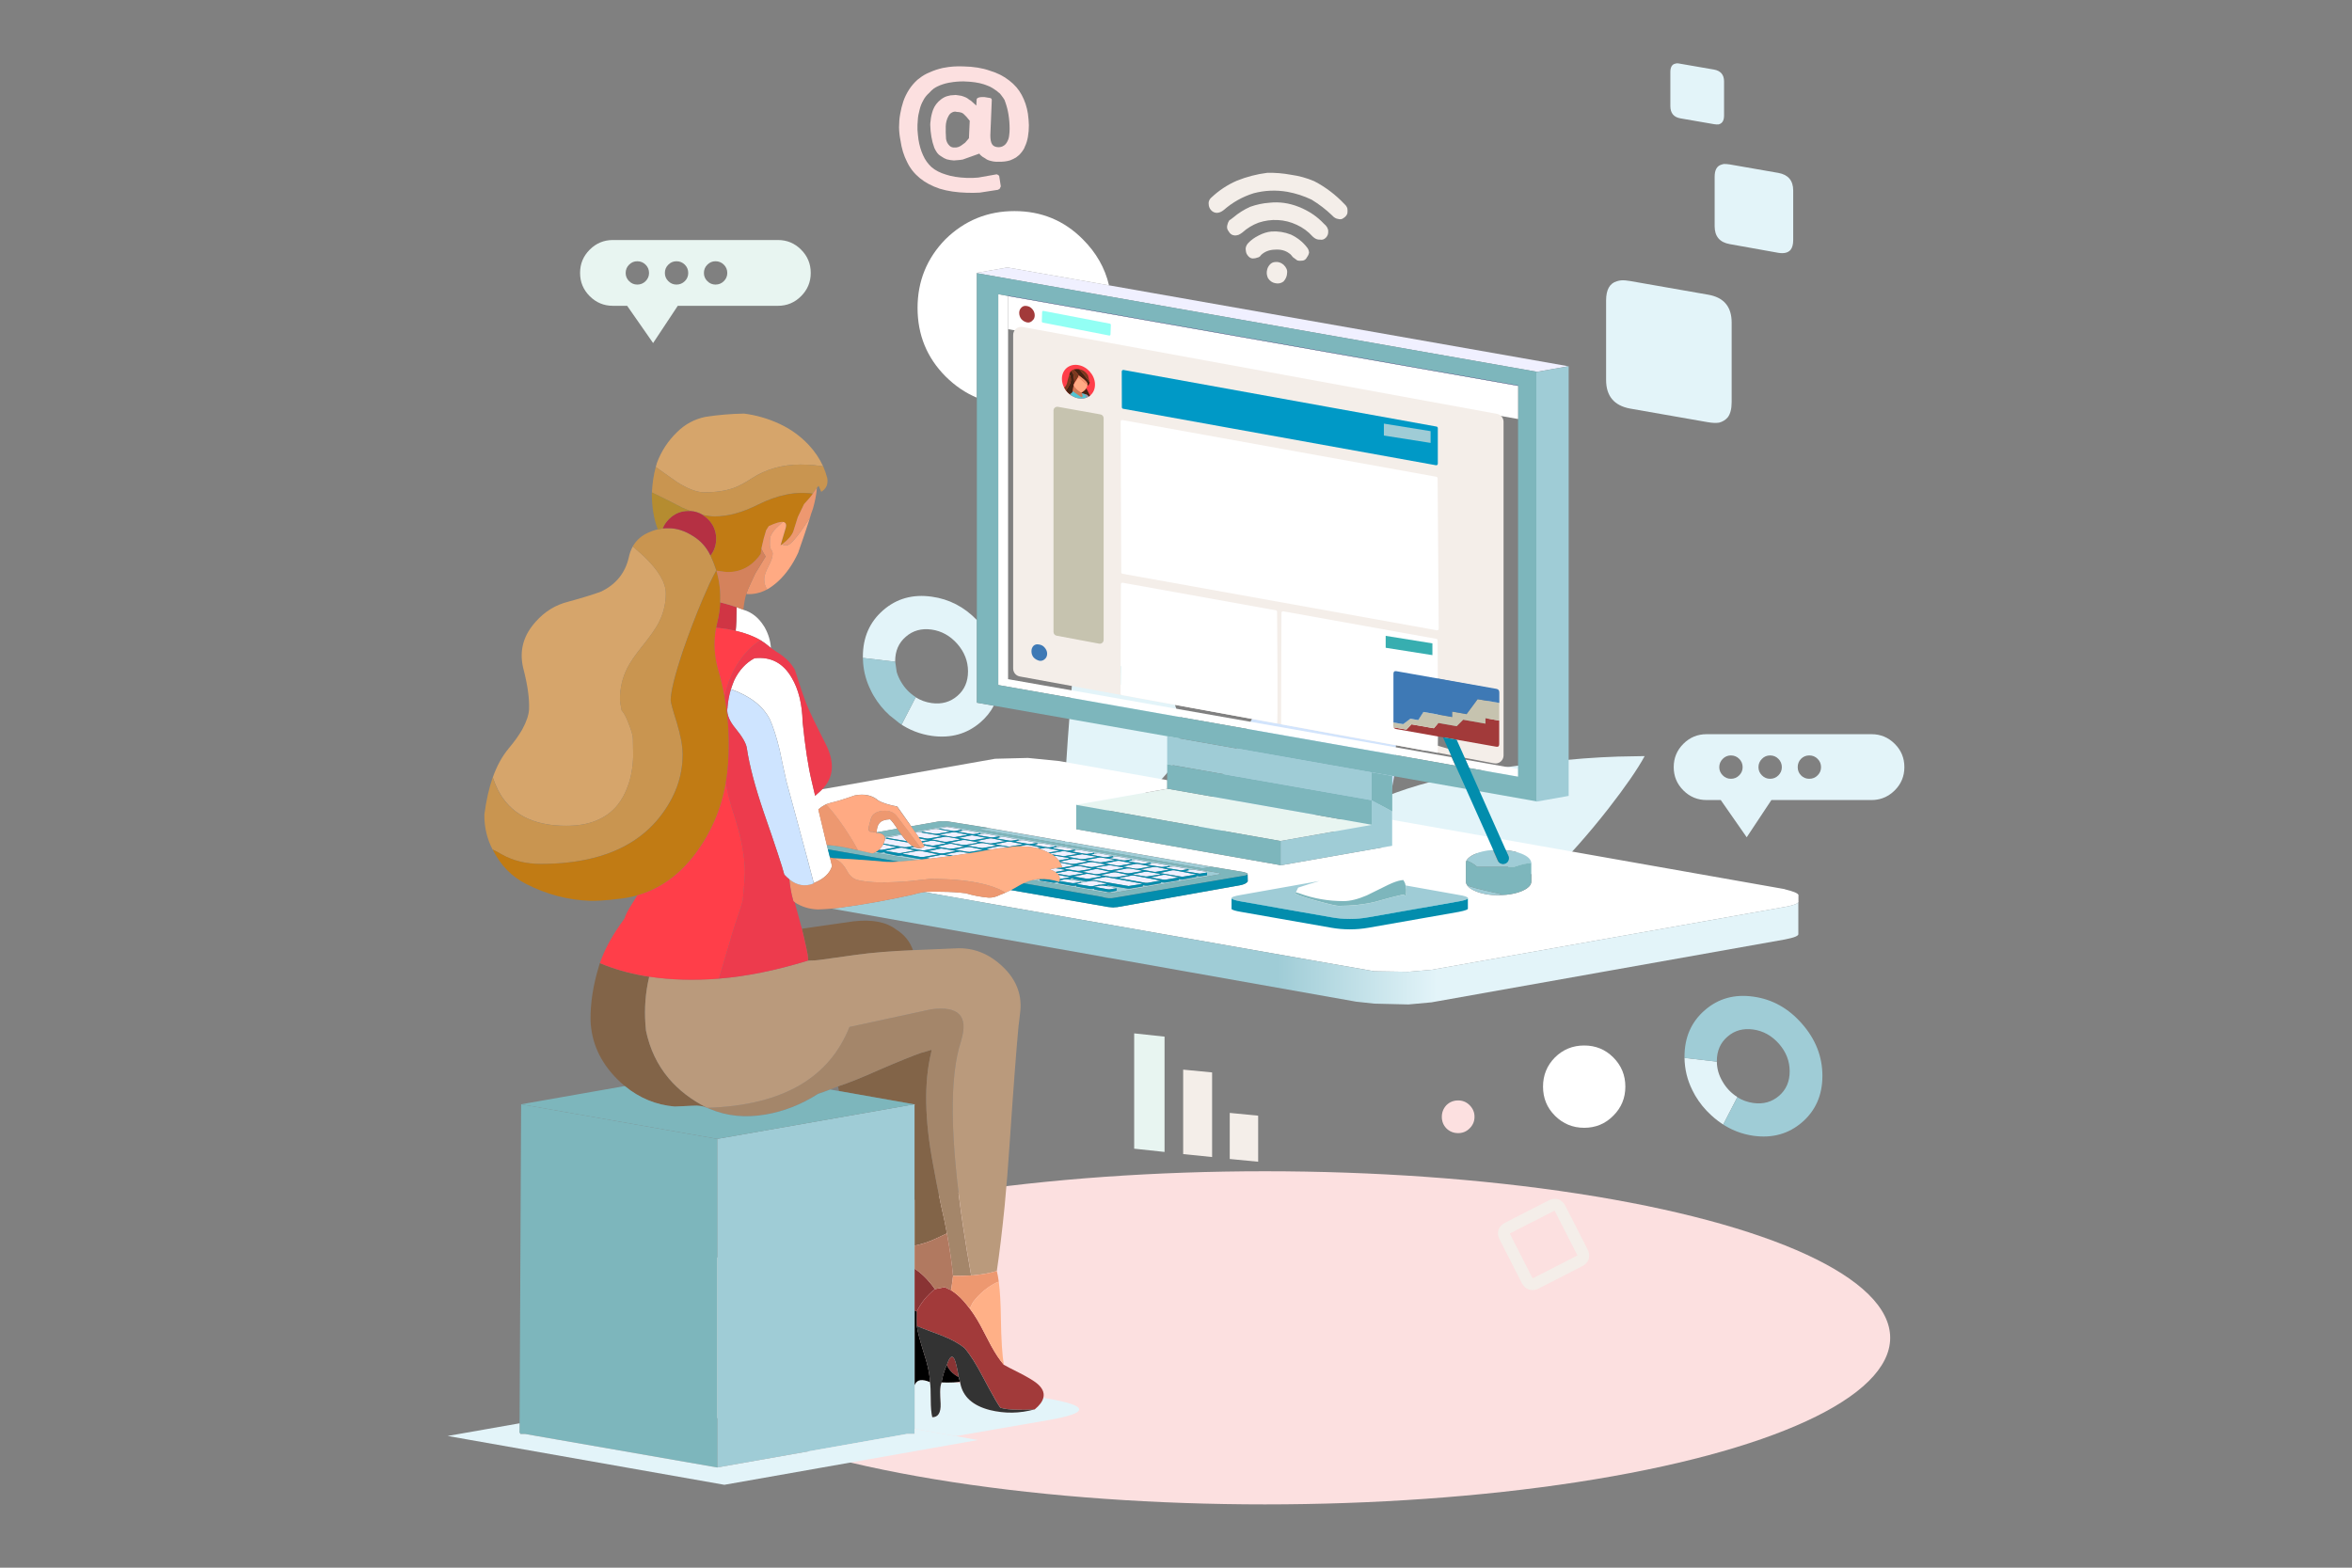 <?xml version="1.0" encoding="utf-8"?>
<!-- Generator: Adobe Illustrator 24.0.1, SVG Export Plug-In . SVG Version: 6.00 Build 0)  -->
<svg version="1.1" id="Layer_1" xmlns="http://www.w3.org/2000/svg" xmlns:xlink="http://www.w3.org/1999/xlink" x="0px" y="0px"
	 viewBox="0 0 600 400" style="enable-background:new 0 0 600 400;" xml:space="preserve">
<rect x="0" y="0" width="600" height="400" fill="#808080" stroke="none"/>
<style type="text/css">
	.st0{fill-rule:evenodd;clip-rule:evenodd;fill:#E3F4F9;}
	.st1{fill-rule:evenodd;clip-rule:evenodd;fill:#D2E4FC;}
	.st2{fill-rule:evenodd;clip-rule:evenodd;fill:#FCE0E0;}
	.st3{fill-rule:evenodd;clip-rule:evenodd;fill:#F0F0FF;}
	.st4{fill-rule:evenodd;clip-rule:evenodd;fill:#E8F5F1;}
	.st5{fill-rule:evenodd;clip-rule:evenodd;fill:#F4EEE9;}
	.st6{fill-rule:evenodd;clip-rule:evenodd;fill:#37AEB0;}
	.st7{fill-rule:evenodd;clip-rule:evenodd;fill:#9FCCD6;}
	.st8{fill-rule:evenodd;clip-rule:evenodd;fill:#D6A56B;}
	.st9{fill-rule:evenodd;clip-rule:evenodd;fill:#FFFFFF;}
	.st10{fill-rule:evenodd;clip-rule:evenodd;fill:none;stroke:#F4EEE9;stroke-width:3;stroke-miterlimit:10;}
	.st11{fill-rule:evenodd;clip-rule:evenodd;fill:url(#SVGID_1_);}
	.st12{fill-rule:evenodd;clip-rule:evenodd;fill:#7DB6BC;}
	.st13{fill-rule:evenodd;clip-rule:evenodd;fill:#D03544;}
	.st14{fill-rule:evenodd;clip-rule:evenodd;fill:#DBAC37;}
	.st15{fill-rule:evenodd;clip-rule:evenodd;fill:#A23A3A;}
	.st16{fill-rule:evenodd;clip-rule:evenodd;fill:#C99550;}
	.st17{fill-rule:evenodd;clip-rule:evenodd;fill:#5160A5;}
	.st18{fill-rule:evenodd;clip-rule:evenodd;fill:#028DAD;}
	.st19{fill-rule:evenodd;clip-rule:evenodd;fill:#826448;}
	.st20{fill-rule:evenodd;clip-rule:evenodd;fill:#B53043;}
	.st21{fill-rule:evenodd;clip-rule:evenodd;fill:#A4866A;}
	.st22{fill-rule:evenodd;clip-rule:evenodd;fill:#BA9A7C;}
	.st23{fill-rule:evenodd;clip-rule:evenodd;fill:#C17B14;}
	.st24{fill-rule:evenodd;clip-rule:evenodd;fill:#B58C30;}
	.st25{fill-rule:evenodd;clip-rule:evenodd;fill:#893434;}
	.st26{fill-rule:evenodd;clip-rule:evenodd;fill:#B17960;}
	.st27{fill-rule:evenodd;clip-rule:evenodd;fill:#ED9870;}
	.st28{fill-rule:evenodd;clip-rule:evenodd;}
	.st29{fill-rule:evenodd;clip-rule:evenodd;fill:#333333;}
	.st30{fill-rule:evenodd;clip-rule:evenodd;fill:#FFB087;}
	.st31{fill-rule:evenodd;clip-rule:evenodd;fill:#CEE4FF;}
	.st32{fill-rule:evenodd;clip-rule:evenodd;fill:#FFAA83;}
	.st33{fill-rule:evenodd;clip-rule:evenodd;fill:#FF7F8A;}
	.st34{fill-rule:evenodd;clip-rule:evenodd;fill:#D4825C;}
	.st35{fill-rule:evenodd;clip-rule:evenodd;fill:#FF3E49;}
	.st36{fill-rule:evenodd;clip-rule:evenodd;fill:#ED3B4D;}
	.st37{fill-rule:evenodd;clip-rule:evenodd;fill:#0099C6;}
	.st38{fill-rule:evenodd;clip-rule:evenodd;fill:#92FFF4;}
	.st39{fill-rule:evenodd;clip-rule:evenodd;fill:#3E79B5;}
	.st40{fill-rule:evenodd;clip-rule:evenodd;fill:#C6C3AF;}
	.st41{fill-rule:evenodd;clip-rule:evenodd;fill:#FF33CC;}
	.st42{fill-rule:evenodd;clip-rule:evenodd;fill:#452312;}
	.st43{fill-rule:evenodd;clip-rule:evenodd;fill:#7A3A1E;}
	.st44{fill-rule:evenodd;clip-rule:evenodd;fill:#CE7C56;}
	.st45{fill-rule:evenodd;clip-rule:evenodd;fill:#869DB8;}
	.st46{fill-rule:evenodd;clip-rule:evenodd;fill:#52C4D0;}
	.st47{fill-rule:evenodd;clip-rule:evenodd;fill:#42A0A5;}
</style>
<g>
	<path class="st0" d="M426.11,18.38v8.68c0,1.79,0.86,2.84,2.57,3.14l8.56,1.48c0.46,0.08,0.86,0.1,1.2,0.06
		c0.38-0.11,0.69-0.3,0.91-0.57c0.3-0.38,0.46-0.93,0.46-1.66v-8.73c0-1.71-0.86-2.72-2.57-3.03l-8.56-1.48
		c-0.34-0.08-0.65-0.11-0.91-0.11c-0.19,0.04-0.36,0.08-0.51,0.11C426.49,16.49,426.11,17.2,426.11,18.38z M437.41,45.09v12.62
		c0,2.59,1.27,4.11,3.82,4.57l12.45,2.23c0.68,0.11,1.27,0.11,1.77,0c0.53-0.11,0.97-0.36,1.31-0.74c0.46-0.57,0.69-1.41,0.69-2.51
		V48.63c0-2.55-1.26-4.05-3.77-4.51l-12.45-2.17c-0.53-0.08-1.01-0.11-1.43-0.11c-0.23,0.04-0.46,0.09-0.68,0.17
		C437.99,42.35,437.41,43.38,437.41,45.09z M435.7,75.18l-19.87-3.48c-0.84-0.15-1.58-0.21-2.23-0.17c-0.42,0.04-0.8,0.11-1.14,0.23
		c-1.83,0.53-2.74,2.17-2.74,4.91v20.27c0,4.11,2.04,6.55,6.11,7.31l19.87,3.48c1.1,0.19,2.05,0.23,2.85,0.11
		c0.88-0.23,1.6-0.67,2.17-1.31c0.69-0.88,1.03-2.19,1.03-3.94V82.31C441.75,78.24,439.74,75.86,435.7,75.18z"/>
	<path class="st0" d="M394.86,223.79c-3.69-0.64-7.21-1.25-10.55-1.83l2.65-4.9c0.47-0.83,0.32-1.18-0.45-1.05l-17.85,3.15
		c-12.9-2.23-21.98-3.83-27.25-4.8c-0.55-1.28-1.12-2.51-1.72-3.67c1.54-1.03,3.29-2.12,5.22-3.28c2.57-1.52,5.44-2.91,8.6-4.17
		c7.03-2.84,15.53-5.06,25.5-6.67c14.53-2.33,27.13-3.53,37.8-3.6c1-0.03,1.92-0.05,2.75-0.05c-1.83,3.37-4.92,7.83-9.25,13.4
		C405.37,212.64,400.22,218.46,394.86,223.79z"/>
	<path class="st0" d="M301.71,183.86c-0.17,0.8-0.3,1.67-0.4,2.6c-0.17,0.97-0.38,2.18-0.65,3.65c-0.37,1.03-0.47,2-0.3,2.9
		c-0.73,1.63-1.72,3.17-2.95,4.6c-4.03,4.8-10.62,8.38-19.75,10.75c-0.27,0.03-0.55,0.12-0.85,0.25c-0.07,0-0.1,0.02-0.1,0.05
		c-2,1.8-3.37,3.75-4.1,5.85h0.1c-0.31,0.74-0.59,1.52-0.82,2.35c-0.26-2.8-0.49-5.67-0.68-8.6c0.47-10.5,1.58-26.12,3.35-46.85
		c1.8-20.63,3.38-29.9,4.75-27.8c1.19,1.96,9.99,11.14,26.43,27.55c-0.14,0.13-0.28,0.26-0.43,0.4c-0.83,0.77-1.53,1.53-2.1,2.3
		c-0.7,1-1.33,2.05-1.9,3.15c-1.37,2.8-2.05,5.7-2.05,8.7C299.2,178.88,300.02,181.59,301.71,183.86z"/>
	<path class="st1" d="M354.39,204.71l-49.8,8.6c1.34-2.86,2.82-5.96,4.43-9.3c9.83-20.4,19.75-38.5,29.75-54.3
		c9.97-15.8,15.75-24.68,17.35-26.65c1.6-2,2.08,7.37,1.45,28.1c-0.6,20.77-1.23,36.38-1.9,46.85
		C355.26,200.29,354.83,202.52,354.39,204.71z"/>
	<path class="st2" d="M368.98,281.99c0.83-0.81,1.83-1.21,3-1.21c1.14,0,2.11,0.4,2.92,1.21c0.83,0.83,1.25,1.82,1.25,2.96
		c0,1.17-0.42,2.15-1.25,2.96c-0.81,0.81-1.78,1.21-2.92,1.21c-1.17,0-2.17-0.4-3-1.21c-0.78-0.81-1.17-1.79-1.17-2.96
		C367.82,283.81,368.21,282.82,368.98,281.99z"/>
	<ellipse class="st2" cx="322.69" cy="341.35" rx="159.5" ry="42.5"/>
	<polygon class="st3" points="294.46,74.84 400.09,93.45 392.09,94.86 391.96,94.84 249.2,69.7 248.99,69.65 256.99,68.24 
		282.91,72.8 	"/>
	<polygon class="st4" points="349.82,210.42 350,210.46 326.67,214.58 326.63,214.58 274.54,205.37 274.66,205.35 297.81,201.27 
		297.87,201.25 	"/>
	<polygon class="st3" points="318.25,224.96 318.29,224.88 318.29,224.92 	"/>
	<polygon class="st3" points="254.99,213.67 255.83,213.54 256.24,213.54 259.83,214.25 258.16,214.5 257.58,214.5 254.16,213.92 	
		"/>
	<polygon class="st3" points="256.33,214.58 256.33,214.63 252.95,215.21 252.49,215.21 249.08,214.63 249.08,214.58 252.49,213.92 
		252.95,213.92 	"/>
	<polygon class="st3" points="264.58,215.08 262.99,215.33 262.91,215.33 262.83,215.38 262.54,215.38 262.45,215.33 262.37,215.33 
		259.08,214.79 258.99,214.75 259.83,214.5 260.58,214.38 261.16,214.38 	"/>
	<polygon class="st3" points="264.66,215.33 265.41,215.21 266,215.21 269.41,215.88 267.75,216.21 267.29,216.21 263.79,215.58 	
		"/>
	<polygon class="st3" points="279.45,221.38 279.54,221.33 282.83,220.79 283.41,220.79 286.33,221.29 286.71,221.46 283.37,222.04 
		282.87,222.04 	"/>
	<polygon class="st3" points="269.45,216.17 270.37,216.04 270.91,216.08 274.2,216.75 272.54,217.04 272.08,217.04 268.62,216.46 
		268.7,216.29 	"/>
	<polygon class="st3" points="279.12,217.88 279.91,217.71 280.37,217.71 283.91,218.42 282.25,218.71 281.7,218.71 278.25,218.08 	
		"/>
	<polygon class="st3" points="279.08,217.54 278.95,217.63 277.29,217.88 276.7,217.83 273.45,217.25 274.29,217 275.12,216.88 
		275.54,216.88 	"/>
	<polygon class="st3" points="288.71,219.25 287,219.54 286.58,219.54 283.2,218.96 283.08,218.92 283.96,218.71 284.66,218.58 
		284.75,218.58 284.83,218.54 285.12,218.54 285.21,218.58 285.25,218.58 	"/>
	<polygon class="st3" points="288.75,219.54 289.54,219.42 289.58,219.42 289.62,219.38 289.96,219.38 290.04,219.42 290.08,219.42 
		293.54,220.08 291.83,220.38 291.41,220.38 287.87,219.79 287.87,219.71 288,219.67 	"/>
	<polygon class="st3" points="298.37,220.92 298.25,220.96 296.66,221.21 296.21,221.21 292.66,220.63 292.66,220.54 293.58,220.38 
		294.37,220.25 294.83,220.25 	"/>
	<polygon class="st3" points="303.17,221.75 301.54,222.04 301.5,222.04 301.41,222.08 301.12,222.08 301.04,222.04 300.96,222.04 
		297.5,221.46 297.5,221.38 298.37,221.21 299.25,221.08 299.66,221.08 	"/>
	<polygon class="st3" points="307.96,222.63 306.37,222.88 306.33,222.88 306.21,222.92 305.92,222.92 305.87,222.88 305.79,222.88 
		302.46,222.33 302.37,222.29 303.25,222.04 304.04,221.92 304.5,221.92 307.87,222.46 	"/>
	<polygon class="st3" points="284.83,226.63 283.16,226.92 282.71,226.92 279.16,226.29 279.16,226.25 280.83,225.96 281.41,225.96 
		282.54,226.13 	"/>
	<path class="st3" d="M235.08,212.42l4.71,0.79l0.42,0.17l-3.33,0.58h-0.46l-2.08-0.38c-0.24-0.36-0.51-0.75-0.81-1.19l0.52-0.1
		h0.46L235.08,212.42z"/>
	<polygon class="st3" points="239.62,211.63 242.2,212.08 242.33,212.21 239.03,212.75 238.49,212.75 235.2,212.21 235.28,212.08 
		238.33,211.54 238.83,211.5 	"/>
	<polygon class="st3" points="244.41,214 244.91,214.21 241.58,214.79 240.95,214.79 237.7,214.17 237.83,214.08 241.03,213.5 
		241.49,213.5 	"/>
	<polygon class="st3" points="245.28,211.71 243.62,212.04 243.16,212.04 239.78,211.46 239.7,211.37 241.24,211.04 241.37,211.04 
		241.45,211 241.74,211 241.78,211.04 241.87,211.04 245.16,211.58 	"/>
	<polygon class="st3" points="250.08,212.54 248.45,212.83 247.99,212.83 244.45,212.25 244.58,212.12 245.37,212 246.12,211.88 
		246.16,211.88 246.24,211.83 246.53,211.83 246.62,211.88 246.7,211.88 	"/>
	<polygon class="st3" points="254.95,213.38 254.83,213.42 253.29,213.67 252.83,213.67 249.29,213.08 249.29,213 250.16,212.83 
		250.99,212.71 251.08,212.71 251.16,212.67 251.33,212.67 251.37,212.71 251.45,212.71 	"/>
	<path class="st3" d="M264.68,216.44c-1.01-0.26-2.06-0.41-3.15-0.44c-0.5-0.05-1-0.07-1.5-0.06l1.71-0.35h0.58l3.33,0.67
		l-0.12,0.04L264.68,216.44z"/>
	<polygon class="st3" points="257.7,214.75 260.99,215.42 257.62,216 257.16,216 253.83,215.42 257.08,214.75 	"/>
	<path class="st3" d="M252.7,216.79l-1.13-0.21l3.33-0.67h0.58l1.65,0.31c-0.05,0-0.1,0.01-0.15,0.02
		c-1.45,0.11-2.88,0.29-4.27,0.54H252.7z"/>
	<polygon class="st3" points="247.45,216.13 250.74,216.79 250.62,216.83 247.37,217.38 246.74,217.33 243.58,216.79 246.83,216.13 
			"/>
	<polygon class="st3" points="249.37,215.04 246.33,215.58 245.49,215.58 242.41,215.04 242.33,215 245.62,214.33 246.2,214.33 
		249.08,214.83 249.49,215 	"/>
	<path class="st3" d="M250.01,217.27l1.52-0.31h0.21C251.17,217.06,250.59,217.17,250.01,217.27z"/>
	<path class="st3" d="M247.39,217.71c-1.4,0.22-2.81,0.43-4.23,0.63l-1.92-0.33v-0.04l3.54-0.67h0.17L247.39,217.71z"/>
	<path class="st3" d="M237.2,219.08l-0.96-0.17v-0.04l3.83-0.75h0.63l1.75,0.31C240.71,218.67,238.96,218.89,237.2,219.08z"/>
	<polygon class="st3" points="239.95,217.75 236.66,217.17 239.99,216.5 240.28,216.5 243.49,217.04 243.83,217.17 240.49,217.75 	
		"/>
	<path class="st3" d="M235.68,215.71h0.1l3.42,0.63l-3.42,0.63h-0.46l-3.33-0.58l1.23-0.25c0.56,0.26,1.12,0.36,1.69,0.29
		c0.36-0.11,0.67-0.26,0.92-0.46C235.79,215.89,235.74,215.8,235.68,215.71z"/>
	<polygon class="st3" points="253.99,215.83 250.74,216.38 250.33,216.38 247.08,215.83 246.95,215.79 246.95,215.71 250.24,215.12 
		250.87,215.12 253.74,215.63 254.16,215.79 	"/>
	<polygon class="st3" points="248.08,213.13 251.7,213.79 248.29,214.38 247.83,214.38 244.49,213.79 247.83,213.13 	"/>
	<path class="st3" d="M270.08,219.54c-0.32-0.44-0.71-0.83-1.15-1.17h0.52l2.96,0.5l0.33,0.13l-0.12,0.08L270.08,219.54z"/>
	<polygon class="st3" points="275.83,218 275.87,218 275.95,217.96 276.12,217.96 276.2,218 276.25,218 279.5,218.54 279.62,218.58 
		279.66,218.67 276.33,219.21 275.75,219.21 272.45,218.63 272.54,218.54 	"/>
	<polygon class="st3" points="274.87,220.63 278.16,219.96 278.75,219.96 281.7,220.5 282.04,220.63 281.95,220.67 278.87,221.21 
		278.62,221.21 278.58,221.25 278.37,221.25 278.33,221.21 278.04,221.21 274.95,220.67 	"/>
	<polygon class="st3" points="274.75,220.96 275.37,220.96 278.66,221.67 275.29,222.21 274.83,222.21 271.58,221.67 271.5,221.63 	
		"/>
	<path class="st3" d="M270.45,220.13h0.25l3.29,0.67l-0.12,0.08l-3.25,0.54h-0.46L270,221.4l0.96-0.19
		C270.82,220.82,270.65,220.46,270.45,220.13z"/>
	<path class="st3" d="M269.22,222.48c-0.38-0.25-0.86-0.48-1.44-0.69l1.5-0.27l2.13,0.35l0.29,0.17L269.22,222.48z"/>
	<path class="st3" d="M270.25,224.79c0.01-0.04,0.01-0.07,0.02-0.1l1.35-0.35h0.63l0.79,0.12l2.5,0.46l0.12,0.13l-1.67,0.29h-0.46
		L270.25,224.79z"/>
	<path class="st3" d="M269.81,222.94c-0.07-0.06-0.14-0.13-0.21-0.19l2.98-0.58h0.21l3.29,0.54l0.33,0.12l-3.42,0.58h-0.46
		L269.81,222.94z"/>
	<path class="st3" d="M270.33,224.29c0.03-0.37-0.07-0.72-0.27-1.04l2.94,0.58L270.33,224.29z"/>
	<polygon class="st3" points="275.75,225.25 276.25,225.13 276.83,225.13 277.33,224.92 277.45,224.92 278.45,224.75 279.04,224.75 
		282.45,225.46 280.83,225.75 280.33,225.75 278.66,226.13 278.08,226.13 274.58,225.54 	"/>
	<polygon class="st3" points="270.31,219.88 270.29,219.83 273.54,219.17 274.12,219.17 277.04,219.67 277.41,219.83 274.04,220.42 
		273.41,220.42 270.33,219.88 	"/>
	<polygon class="st3" points="277.08,219.42 280.45,218.79 280.91,218.79 284.16,219.33 284.33,219.42 284.33,219.46 280.91,220.04 
		280.45,220.04 277.08,219.46 	"/>
	<path class="st3" d="M267.5,217.54c-0.06-0.03-0.13-0.05-0.21-0.08c-0.67-0.35-1.37-0.64-2.08-0.88l1.21-0.21h0.08l0.04-0.04h0.33
		l0.08,0.04H267l3.33,0.67l-0.17,0.04L267.5,217.54z"/>
	<path class="st3" d="M268.33,217.98c-0.13-0.08-0.26-0.16-0.4-0.23l3.19-0.58h0.46l3.38,0.71l-3.33,0.54h-0.04l-0.04,0.04h-0.29
		l-0.13-0.04h-0.04L268.33,217.98z"/>
	<polygon class="st3" points="280.04,221.75 283.33,222.46 283.2,222.46 279.95,223.04 279.45,223.04 276.08,222.46 279.41,221.75 	
		"/>
	<polygon class="st3" points="277.87,223 280.75,223.5 281,223.63 277.66,224.21 277.2,224.21 273.87,223.63 277.2,222.96 	"/>
	<polygon class="st3" points="278.45,224.42 281.83,223.79 281.95,223.79 282,223.75 282.16,223.75 282.25,223.79 282.29,223.79 
		291.54,225.5 288.16,226.04 288.08,226.04 288,226.08 287.87,226.08 287.79,226.04 287.71,226.04 278.45,224.46 	"/>
	<polygon class="st3" points="290.29,220.42 293.62,221.08 290.25,221.67 289.75,221.67 286.41,221.08 289.71,220.42 	"/>
	<polygon class="st3" points="294.96,221.21 298.25,221.88 298.12,221.92 294.87,222.46 294.41,222.46 291.04,221.83 291.08,221.79 
		294.33,221.21 	"/>
	<polygon class="st3" points="285.12,220.88 281.79,220.29 285.12,219.63 285.54,219.63 288.91,220.29 285.54,220.88 	"/>
	<polygon class="st3" points="288.08,221.58 291.04,222.08 291.37,222.25 291.25,222.29 288,222.83 287.54,222.83 284.12,222.25 
		287.5,221.58 	"/>
	<polygon class="st3" points="287.91,223.25 287.87,223.29 284.79,223.83 283.96,223.83 280.87,223.29 280.83,223.25 284.08,222.58 
		284.66,222.58 	"/>
	<polygon class="st3" points="295.91,223.13 292.66,223.63 292.21,223.63 288.87,223.08 292.12,222.42 292.71,222.42 295.66,222.92 
		296,223.04 	"/>
	<polygon class="st3" points="296.79,223.21 297.37,223.21 300.66,223.88 297.29,224.46 296.87,224.46 293.46,223.88 	"/>
	<polygon class="st3" points="289.21,223.38 296.08,224.67 292.79,225.25 292.21,225.25 285.37,224.04 288.75,223.38 	"/>
	<polygon class="st3" points="301.5,223.71 301.41,223.67 301.37,223.67 295.83,222.75 299.08,222.04 299.54,222.04 305.21,223.13 
		301.62,223.71 	"/>
	<path class="st0" d="M243.83,366.43l-10.5-1.85v-11.15c0.05-0.11,0.09-0.21,0.12-0.29c0.56-1.17,1.82-1.33,3.79-0.5
		c0.14,0.83,0.21,2.33,0.21,4.5c0,1.92,0.12,3.4,0.38,4.46c1.5,0,2.21-1.14,2.13-3.42c-0.08-1.33-0.12-2.33-0.12-3
		c0-1.08,0.12-1.9,0.38-2.46c1.03,0.05,2.05,0.05,3.06,0l1.73,0.29c0.68,3.38,3.18,5.63,7.5,6.75c3.81,0.94,7.63,0.89,11.46-0.17
		c1.21-1.01,1.94-1.99,2.19-2.94l1.1,0.19c10.72,1.86,10.72,3.71,0,5.54L243.83,366.43z"/>
	<path class="st3" d="M225.26,215.5h0.35l3.13,0.67l-3.71,0.67h-0.63l-0.17-0.02C224.65,216.45,224.99,216.01,225.26,215.5z"/>
	<path class="st3" d="M225.39,215.25c0.05-0.11,0.1-0.22,0.15-0.33c0.16-0.36,0.24-0.68,0.25-0.96l0.29,0.04l5.52,0.96
		c0.16,0.15,0.3,0.28,0.44,0.37c0.25,0.22,0.5,0.41,0.75,0.56l-1.54,0.27h-0.58L225.39,215.25z"/>
	<path class="st3" d="M231.28,214.63l-5.13-0.87l3.33-0.67h0.46l0.08,0.02C230.5,213.73,230.91,214.24,231.28,214.63z"/>
	<path class="st3" d="M235.24,214.98l2.33-0.48h0.54l3.33,0.67l-3.17,0.58l-0.5,0.04l-0.08-0.04h-0.08l-2.13-0.37
		C235.42,215.26,235.33,215.12,235.24,214.98z"/>
	<path class="st3" d="M234.58,213.96l2.25,0.42l-1.79,0.29C234.9,214.45,234.75,214.22,234.58,213.96z"/>
	<polygon class="st3" points="225.74,217.08 229.7,216.29 230.12,216.29 233.45,217 229.74,217.67 229.16,217.67 	"/>
	<polygon class="st3" points="243.12,213.58 239.78,213 239.78,212.92 243.16,212.33 243.62,212.33 246.95,213 243.7,213.58 	"/>
	<polygon class="st3" points="246.12,216 242.91,216.54 242.28,216.58 238.95,216 242.2,215.29 242.78,215.29 	"/>
	<polygon class="st3" points="230.33,217.79 230.49,217.75 234.28,217.08 234.74,217.08 239.33,218 235.49,218.67 234.87,218.67 
		230.33,217.88 	"/>
	<path class="st5" d="M313.62,56.19c0.08,0,0.42-0.24,1-0.71c1.31-1.11,2.74-2.01,4.29-2.71c1.64-0.58,3.28-0.93,4.92-1.04
		c2.53-0.28,5.01,0.07,7.46,1.04c2.53,1,4.67,2.43,6.42,4.29c0.78,0.64,1.15,1.31,1.12,2c0.03,0.64-0.18,1.18-0.63,1.62
		c-0.44,0.42-0.92,0.57-1.42,0.46c-0.69,0.06-1.33-0.21-1.92-0.79c-1.14-1.28-2.5-2.28-4.08-3c-1.53-0.72-3.14-1.12-4.83-1.21
		c-1.64-0.08-3.26,0.14-4.88,0.67c-1.56,0.58-2.94,1.43-4.17,2.54c-0.33,0.25-0.65,0.44-0.96,0.58c-0.42,0.14-0.79,0.18-1.13,0.12
		c-0.58-0.06-1.06-0.42-1.42-1.08c-0.36-0.44-0.46-0.97-0.29-1.58C313.18,56.99,313.35,56.58,313.62,56.19z"/>
	<path class="st5" d="M308.37,52.44c-0.08-0.44-0.07-0.82,0.04-1.13c0.14-0.39,0.35-0.69,0.63-0.92c1.92-1.81,4.08-3.24,6.5-4.29
		c2.5-1,5.07-1.67,7.71-2c1.97-0.06,4.01,0.11,6.13,0.5c2.03,0.28,3.99,0.82,5.88,1.63c2.89,1.5,5.47,3.46,7.75,5.88
		c0.33,0.28,0.57,0.64,0.71,1.08c0.06,0.39,0.06,0.81,0,1.25c-0.14,0.47-0.47,0.88-1,1.21c-0.39,0.31-0.85,0.38-1.38,0.21
		c-0.53-0.06-1.04-0.36-1.54-0.92c-1.56-1.5-3.29-2.83-5.21-4c-1.97-0.94-4.03-1.61-6.17-2c-2.92-0.5-5.79-0.38-8.63,0.37
		c-2.83,0.89-5.36,2.31-7.58,4.25c-0.61,0.5-1.22,0.75-1.83,0.75c-0.5-0.03-0.93-0.21-1.29-0.54
		C308.69,53.39,308.46,52.94,308.37,52.44z"/>
	<path class="st5" d="M317.83,63.03c0.14-0.42,0.32-0.74,0.54-0.96c0.75-0.81,1.67-1.47,2.75-2c1.06-0.56,2.13-0.89,3.21-1
		c1.72-0.11,3.39,0.15,5,0.79c1.64,0.78,3,1.86,4.08,3.25c0.28,0.31,0.46,0.74,0.54,1.29c-0.08,0.47-0.25,0.86-0.5,1.17
		c-0.25,0.53-0.61,0.83-1.08,0.92c-0.5,0.08-0.97,0.07-1.42-0.04c-0.22-0.14-0.6-0.42-1.13-0.83c-0.36-0.5-0.67-0.82-0.92-0.96
		c-0.97-0.75-2.19-1.07-3.67-0.96c-1.39,0.03-2.56,0.47-3.5,1.33c-0.25,0.39-0.54,0.61-0.87,0.67c-0.42,0.17-0.85,0.25-1.29,0.25
		c-0.42-0.03-0.78-0.21-1.08-0.54c-0.42-0.44-0.64-0.92-0.67-1.42C317.75,63.65,317.75,63.33,317.83,63.03z"/>
	<path class="st5" d="M323.25,68.82c0.11-0.5,0.35-0.94,0.71-1.33c0.36-0.39,0.79-0.6,1.29-0.63c0.78-0.11,1.5,0.11,2.17,0.67
		c0.72,0.69,1.03,1.4,0.92,2.13c-0.03,0.81-0.33,1.53-0.92,2.17c-0.64,0.47-1.35,0.61-2.13,0.42c-0.75-0.14-1.36-0.57-1.83-1.29
		C323.13,70.22,323.06,69.51,323.25,68.82z"/>
	<polygon class="st6" points="311.12,107.53 311.12,111.37 307.46,110.91 307.46,106.99 	"/>
	<polygon class="st6" points="298.75,105.53 298.75,109.41 295.12,108.95 295.12,104.99 	"/>
	<path class="st0" d="M220.12,167.87c0-0.11,0-0.22,0-0.33c0-4.89,1.72-8.83,5.17-11.83c3.44-3,7.58-4.15,12.42-3.46
		c4.41,0.61,8.25,2.59,11.5,5.96v21.09l4.31,0.77c-0.83,1.57-1.96,2.98-3.4,4.23c-3.44,2.97-7.58,4.13-12.42,3.46
		c-3.04-0.44-5.8-1.52-8.29-3.25c0.19,0.13,0.39,0.25,0.58,0.38l3.6-6.98c1.23,0.78,2.58,1.27,4.06,1.48
		c2.56,0.36,4.75-0.25,6.58-1.83c1.81-1.56,2.71-3.64,2.71-6.25c0-2.58-0.9-4.92-2.71-7c-1.83-2.08-4.03-3.31-6.58-3.67
		c-2.58-0.36-4.78,0.25-6.58,1.83c-1.81,1.56-2.71,3.62-2.71,6.21c0,0.06,0,0.11,0,0.17L220.12,167.87z"/>
	<path class="st0" d="M483.35,189.79c-1.64-1.64-3.61-2.46-5.92-2.46h-42.09c-2.3,0-4.27,0.82-5.91,2.46
		c-1.64,1.64-2.46,3.61-2.46,5.92v0.04c0,2.31,0.82,4.28,2.46,5.92c1.64,1.64,3.61,2.46,5.91,2.46h3.63l6.62,9.5l6.3-9.5h25.54
		c0.95,0,1.83-0.14,2.67-0.42c1.2-0.39,2.28-1.07,3.25-2.04c1.64-1.64,2.46-3.61,2.46-5.92v-0.04
		C485.81,193.4,484.99,191.43,483.35,189.79z M443.68,197.83c-0.59,0.59-1.29,0.88-2.13,0.88c-0.8,0-1.5-0.29-2.08-0.88
		c-0.58-0.58-0.88-1.27-0.88-2.08c0-0.83,0.3-1.54,0.88-2.12c0.58-0.59,1.28-0.88,2.08-0.88c0.84,0,1.54,0.29,2.13,0.88
		c0.58,0.58,0.87,1.29,0.87,2.12C444.55,196.56,444.26,197.25,443.68,197.83z M453.68,197.83c-0.58,0.59-1.29,0.88-2.13,0.88
		c-0.8,0-1.5-0.29-2.08-0.88c-0.58-0.58-0.88-1.27-0.88-2.08c0-0.83,0.3-1.54,0.88-2.12c0.58-0.59,1.28-0.88,2.08-0.88
		c0.84,0,1.55,0.29,2.13,0.88c0.58,0.58,0.87,1.29,0.87,2.12C454.55,196.56,454.26,197.25,453.68,197.83z M463.68,197.83
		c-0.58,0.59-1.29,0.88-2.13,0.88c-0.83,0-1.54-0.29-2.12-0.88c-0.56-0.58-0.83-1.27-0.83-2.08c0-0.83,0.27-1.54,0.83-2.12
		c0.58-0.59,1.29-0.88,2.12-0.88c0.84,0,1.55,0.29,2.13,0.88c0.58,0.58,0.87,1.29,0.87,2.12
		C464.55,196.56,464.26,197.25,463.68,197.83z"/>
	<path class="st2" d="M262.22,28.98c-0.27-1.72-0.8-3.31-1.58-4.75c-0.75-1.42-1.82-2.65-3.21-3.71c-1.36-1.08-3.01-1.92-4.96-2.5
		c-1.89-0.67-4.15-1.03-6.79-1.08c-1.75-0.06-3.33,0.05-4.75,0.33c-0.17,0.03-0.32,0.05-0.46,0.08c-1.22,0.28-2.35,0.66-3.37,1.13
		c-0.95,0.39-1.78,0.87-2.5,1.46c-0.2,0.14-0.38,0.27-0.55,0.41c-0.86,0.78-1.58,1.63-2.16,2.54c-0.61,0.95-1.1,1.95-1.46,3.01
		c-0.33,1-0.6,2.06-0.79,3.2c-0.2,1.11-0.29,2.24-0.29,3.38c0.02,1.17,0.15,2.29,0.37,3.37c0.28,2,0.83,3.82,1.67,5.46
		c0.75,1.59,1.83,2.96,3.25,4.13c1.39,1.14,3.08,2.04,5.08,2.71c1.97,0.61,4.31,0.96,7,1.04c1.25,0.03,2.32,0.01,3.21-0.04
		l4.33-0.67c0.12,0,0.21-0.01,0.3-0.04c0.02-0.03,0.07-0.06,0.12-0.08c0.17-0.06,0.28-0.12,0.33-0.17l0.3-0.63l-0.42-2.7
		c-0.11-0.09-0.22-0.17-0.33-0.25l-0.3-0.13l-4.7,0.83c-0.81,0.09-1.77,0.11-2.88,0.09c-2.14-0.09-3.92-0.36-5.33-0.84
		c-1.5-0.44-2.74-1.08-3.71-1.91c-0.92-0.84-1.64-1.85-2.17-3.05c-0.53-1.13-0.92-2.47-1.17-4c-0.11-0.8-0.19-1.63-0.25-2.5
		c-0.02-0.83,0-1.69,0.09-2.58c0.05-0.81,0.21-1.65,0.46-2.54c0.19-0.83,0.5-1.61,0.91-2.33c0.36-0.73,0.89-1.39,1.59-2.01
		c0.33-0.38,0.72-0.75,1.16-1.08c0.25-0.17,0.55-0.33,0.88-0.5c0.92-0.44,1.9-0.76,2.96-0.96c0.05-0.02,0.15-0.04,0.29-0.04
		c1.03-0.19,2.17-0.29,3.42-0.29c2.13,0.06,3.87,0.31,5.2,0.75c0.56,0.19,1.09,0.4,1.59,0.62c0.61,0.34,1.18,0.7,1.71,1.09
		c0.08,0.08,0.15,0.14,0.2,0.17c0.12,0.13,0.26,0.24,0.42,0.33c0.2,0.19,0.36,0.39,0.5,0.58c0.31,0.39,0.59,0.79,0.84,1.21
		c0.08,0.19,0.15,0.39,0.2,0.58c0.36,1,0.63,2.05,0.8,3.13c0.19,1.17,0.29,2.39,0.29,3.67c0,0.55-0.04,1.13-0.13,1.75
		c-0.05,0.52-0.22,1.04-0.5,1.54c-0.25,0.47-0.55,0.8-0.91,1c-0.37,0.25-0.81,0.37-1.34,0.37c-0.78-0.03-1.32-0.29-1.62-0.79
		c-0.28-0.47-0.42-1.22-0.42-2.25l0.37-9.04l-0.08-0.25c-0.03-0.09-0.12-0.15-0.29-0.21l-1.5-0.25h-0.04
		c-0.64-0.03-1.13,0.01-1.46,0.13c-0.33,0.11-0.5,0.29-0.5,0.54l-0.08,1.5l-1.38-1.25c-0.11-0.09-0.25-0.17-0.42-0.25
		c-0.27-0.23-0.54-0.41-0.79-0.54c-0.44-0.2-0.86-0.35-1.25-0.46l-1.41-0.21c-0.17,0-0.34,0.01-0.5,0.04c-0.56,0-1.1,0.08-1.63,0.25
		c-0.53,0.14-1.07,0.42-1.62,0.83c-0.98,0.75-1.66,1.66-2.05,2.71c-0.33,0.92-0.54,1.86-0.62,2.84c-0.06,0.33-0.08,0.66-0.08,1
		c0.02,1,0.12,2,0.29,3c0.16,0.97,0.41,1.91,0.75,2.83c0.08,0.19,0.18,0.39,0.29,0.58l0.42,0.67c0.27,0.36,0.58,0.64,0.91,0.83
		c0.09,0.06,0.15,0.1,0.21,0.13c0.42,0.3,0.86,0.54,1.33,0.71c0.64,0.16,1.25,0.26,1.84,0.29l1.58-0.13
		c0.25-0.02,0.5-0.07,0.75-0.12c0.03-0.03,0.06-0.04,0.08-0.04l4.09-1.46c0.05,0.11,0.12,0.22,0.21,0.33
		c0.33,0.33,0.75,0.63,1.25,0.88c0.36,0.3,0.84,0.52,1.46,0.66c0.61,0.17,1.25,0.24,1.91,0.21c1.2,0.03,2.21-0.1,3.04-0.37
		c0.5-0.2,0.99-0.43,1.46-0.71c0.28-0.2,0.54-0.4,0.79-0.63c0.53-0.52,0.96-1.09,1.3-1.71c0.05-0.11,0.11-0.25,0.16-0.41
		c0.36-0.72,0.63-1.56,0.79-2.5c0.17-0.95,0.25-1.93,0.25-2.96C262.45,31.01,262.36,30.01,262.22,28.98z M247.18,35.27l-0.96,1.12
		l-0.96,0.71c-0.56,0.39-1.13,0.57-1.71,0.54c-0.53,0.03-0.96-0.11-1.29-0.42c-0.5-0.47-0.81-1.05-0.92-1.75
		c-0.08-1.08-0.11-2.16-0.08-3.25c0.03-0.94,0.26-1.82,0.71-2.62c0.28-0.56,0.73-0.92,1.37-1.09c0.25-0.05,0.5-0.04,0.75,0.05
		c0.36,0,0.72,0.05,1.09,0.16c0.22,0.06,0.43,0.17,0.62,0.34c0.45,0.39,0.97,0.97,1.58,1.75L247.18,35.27z"/>
	<path class="st0" d="M443.2,279.94l-3.6,6.98c-0.2-0.12-0.39-0.25-0.58-0.38c-0.25-0.17-0.49-0.34-0.73-0.52
		c-0.61-0.45-1.19-0.94-1.75-1.46c-1.6-1.44-2.97-3.13-4.11-5.06c-0.19-0.33-0.37-0.67-0.54-1.02c-0.06-0.11-0.11-0.22-0.17-0.33
		c-1.29-2.57-1.95-5.32-2-8.23l8.25,0.96c0.01,0.91,0.14,1.78,0.38,2.63c0.25,0.85,0.61,1.67,1.08,2.46
		c0.94,1.64,2.21,2.96,3.79,3.96L443.2,279.94z"/>
	<polygon class="st4" points="297.08,264.5 297.08,293.92 289.33,293.09 289.33,263.67 	"/>
	<path class="st7" d="M229.41,184.5l-2.48-1.98c-1.6-1.44-2.97-3.13-4.1-5.06c-0.13-0.23-0.26-0.46-0.38-0.69l-0.35-0.71
		c-1.05-2.12-1.69-4.36-1.9-6.71c-0.05-0.49-0.07-0.98-0.08-1.48l8.25,0.96l0.38,2.63c0.25,0.85,0.61,1.67,1.08,2.46
		c0.94,1.64,2.21,2.96,3.79,3.96l-0.02,0.02l-3.6,6.98C229.8,184.75,229.6,184.62,229.41,184.5z"/>
	<path class="st8" d="M161.44,139.41c0.72,0.67,1.62,1.47,2.71,2.42c3.81,3.61,5.71,6.81,5.71,9.58c0,1.09-0.1,2.16-0.31,3.19
		c-0.27,1.37-0.72,2.69-1.35,3.96c-0.05,0.12-0.11,0.24-0.17,0.35c-0.72,1.39-2.07,3.32-4.04,5.79c-1.92,2.36-3.25,4.31-4,5.83
		c-1.22,2.42-1.83,5.06-1.83,7.92c0,0.45,0.14,1.38,0.42,2.79c0.58,0.67,1.13,1.65,1.63,2.96c0.83,2.03,1.25,3.45,1.25,4.25
		c0,0.39,0.03,1.88,0.08,4.46c-0.06,2.17-0.34,4.16-0.83,5.96c-0.14,0.54-0.31,1.07-0.5,1.58c-0.67,1.91-1.56,3.56-2.67,4.94
		c-0.74,0.91-1.58,1.7-2.52,2.38c-1.81,1.31-3.99,2.19-6.54,2.62c-1.26,0.21-2.62,0.31-4.06,0.31c-8.5,0-14.31-3.07-17.42-9.21
		c-0.5-1.03-0.93-2.07-1.29-3.13c1.03-2.92,2.38-5.38,4.04-7.38c1.47-1.75,2.63-3.36,3.46-4.83c1.08-1.97,1.67-3.69,1.75-5.17
		c0.11-2.72-0.35-6.08-1.38-10.08c-1.08-4.06-0.4-7.72,2.04-11c0.33-0.45,0.68-0.87,1.04-1.27c2.29-2.59,5.05-4.29,8.29-5.1
		c3.75-1.03,6.54-1.89,8.38-2.58c3.81-1.83,6.17-4.75,7.08-8.75C160.62,141.17,160.97,140.24,161.44,139.41z"/>
	<path class="st4" d="M204.36,63.7c-1.63-1.64-3.61-2.46-5.91-2.46h-42.09c-2.31,0-4.28,0.82-5.92,2.46
		c-1.64,1.64-2.46,3.61-2.46,5.91v0.05c0,2.3,0.82,4.27,2.46,5.91s3.61,2.46,5.92,2.46h3.63l6.62,9.5l6.29-9.5h25.55
		c2.3,0,4.28-0.82,5.91-2.46c1.64-1.64,2.46-3.61,2.46-5.91v-0.05C206.82,67.31,206,65.34,204.36,63.7z M164.69,71.74
		c-0.58,0.58-1.29,0.87-2.12,0.87c-0.81,0-1.5-0.29-2.08-0.87c-0.59-0.58-0.88-1.28-0.88-2.08c0-0.84,0.29-1.55,0.88-2.13
		c0.58-0.58,1.27-0.87,2.08-0.87c0.83,0,1.54,0.29,2.12,0.87c0.59,0.58,0.88,1.29,0.88,2.13C165.57,70.46,165.28,71.16,164.69,71.74
		z M174.7,71.74c-0.59,0.58-1.3,0.87-2.13,0.87c-0.81,0-1.5-0.29-2.08-0.87c-0.59-0.58-0.88-1.28-0.88-2.08
		c0-0.84,0.29-1.55,0.88-2.13c0.58-0.58,1.27-0.87,2.08-0.87c0.83,0,1.54,0.29,2.13,0.87c0.58,0.58,0.87,1.29,0.87,2.13
		C175.57,70.46,175.28,71.16,174.7,71.74z M184.65,71.74c-0.58,0.58-1.29,0.87-2.12,0.87c-0.81,0-1.5-0.29-2.08-0.87
		c-0.59-0.58-0.88-1.28-0.88-2.08c0-0.84,0.29-1.55,0.88-2.13c0.58-0.58,1.27-0.87,2.08-0.87c0.83,0,1.54,0.29,2.12,0.87
		c0.59,0.58,0.88,1.29,0.88,2.13C185.53,70.46,185.24,71.16,184.65,71.74z"/>
	<path class="st8" d="M209.99,118.99c-0.68-0.11-1.37-0.2-2.06-0.27c-1.2-0.12-2.42-0.19-3.65-0.19c-4.72,0-8.9,1.18-12.54,3.54
		c-1.83,1.19-3.35,2-4.54,2.42c-2.06,0.75-4.57,1.13-7.54,1.13c-1.89,0-4.21-0.88-6.96-2.63c-2.04-1.45-3.7-2.62-4.96-3.5
		c-0.16-0.12-0.31-0.23-0.46-0.33c0.11-0.39,0.22-0.76,0.33-1.13c1.11-2.94,2.81-5.53,5.08-7.75c2.08-2.06,4.51-3.36,7.29-3.92
		c3.25-0.5,6.53-0.78,9.83-0.83c3.08,0.39,6.07,1.25,8.96,2.58c2.89,1.33,5.4,3.14,7.54,5.42
		C207.85,115.17,209.07,116.99,209.99,118.99z"/>
	<path class="st7" d="M437.97,270.88l-8.25-0.96c0-0.11,0-0.22,0-0.33c0-4.89,1.72-8.83,5.17-11.83c3.45-3,7.58-4.15,12.42-3.46
		c4.83,0.67,8.97,2.99,12.42,6.96c3.45,3.94,5.17,8.36,5.17,13.25c0,4.89-1.72,8.83-5.17,11.83c-3.44,2.97-7.58,4.13-12.42,3.46
		c-3.04-0.44-5.8-1.52-8.29-3.25c0.19,0.13,0.39,0.25,0.58,0.38l3.6-6.98c1.23,0.78,2.58,1.27,4.06,1.48
		c2.56,0.36,4.75-0.25,6.58-1.83c1.81-1.56,2.71-3.64,2.71-6.25c0-2.58-0.9-4.92-2.71-7c-1.83-2.08-4.03-3.31-6.58-3.67
		c-2.58-0.36-4.78,0.25-6.58,1.83c-1.81,1.56-2.71,3.63-2.71,6.21C437.97,270.77,437.97,270.82,437.97,270.88z"/>
	<path class="st9" d="M249.2,69.7v31.77c-2.91-1.21-5.57-3.02-8-5.44c-4.75-4.78-7.13-10.6-7.13-17.46c0-6.83,2.38-12.68,7.13-17.54
		c4.89-4.78,10.75-7.17,17.58-7.17c6.86,0,12.67,2.39,17.42,7.17c3.45,3.43,5.69,7.36,6.71,11.77l-25.92-4.56l-8,1.42L249.2,69.7z"
		/>
	<path class="st9" d="M374,101.41c-0.33-0.42-0.5-0.89-0.5-1.42c0-0.5,0.17-0.93,0.5-1.29c0.39-0.28,0.83-0.37,1.33-0.29
		c0.5,0.11,0.93,0.38,1.29,0.79c0.36,0.47,0.54,0.97,0.54,1.5c0,0.5-0.18,0.89-0.54,1.17c-0.36,0.39-0.79,0.53-1.29,0.42
		C374.84,102.17,374.39,101.88,374,101.41z"/>
	<path class="st9" d="M379.05,99.61c0.36-0.28,0.79-0.38,1.29-0.29c0.47,0.08,0.93,0.35,1.38,0.79c0.31,0.44,0.46,0.92,0.46,1.42
		c0,0.56-0.15,0.99-0.46,1.29c-0.44,0.31-0.9,0.42-1.38,0.33c-0.5-0.08-0.93-0.36-1.29-0.83c-0.42-0.42-0.63-0.9-0.63-1.46
		C378.42,100.39,378.63,99.98,379.05,99.61z"/>
	<path class="st9" d="M369,97.82c0.36-0.28,0.79-0.38,1.29-0.29c0.5,0.11,0.94,0.38,1.33,0.79c0.36,0.44,0.54,0.93,0.54,1.46
		c0,0.53-0.18,0.94-0.54,1.25c-0.39,0.31-0.83,0.42-1.33,0.33c-0.5-0.08-0.93-0.36-1.29-0.83c-0.39-0.42-0.58-0.89-0.58-1.42
		C368.42,98.59,368.62,98.16,369,97.82z"/>
	<polygon class="st9" points="257.16,75.53 257.16,83.99 257.16,173.29 349.88,189.6 349.92,189.6 370.3,193.21 371.25,195.35 
		349.92,191.58 349.88,191.58 254.66,174.79 254.66,75.07 257.16,75.51 	"/>
	<polygon class="st9" points="373.8,193.83 387.26,196.21 387.26,198.17 374.73,195.96 	"/>
	<path class="st9" d="M326.67,220.75v0.04l28.46-5v-6.61l24.21,4.27l1.52,3.42c-1.7,0.12-3.19,0.43-4.48,0.96
		c-1.19,0.53-1.96,1.11-2.29,1.75c-0.08,0.22-0.12,0.46-0.12,0.71v4.63c0,0.36,0.12,0.71,0.38,1.04c0.36,0.53,1.04,1,2.04,1.42
		c1.64,0.7,3.61,1.04,5.92,1.04c0.69,0,1.35-0.04,1.96-0.12c1.47-0.14,2.78-0.45,3.92-0.92c1.64-0.69,2.46-1.51,2.46-2.46v-4.63
		c0-0.03,0-0.06,0-0.08c-0.06-0.94-0.87-1.74-2.46-2.38c-1.19-0.49-2.56-0.79-4.1-0.92l-1.27-2.85l72.51,12.81v0.04
		c2.11,0.5,3.26,0.97,3.46,1.42c0.03,0.11,0.03,0.21,0,0.29v1.29c0.03,0.08,0.03,0.17,0,0.25c-0.19,0.44-1.35,0.86-3.46,1.25
		l-90.13,16.04l-5.88,0.5l-8.71-0.13l-114.86-20.21c0.09-0.02,0.18-0.03,0.27-0.04c1.36-0.08,2.72-0.1,4.08-0.04
		c2.14,0,4.24,0.13,6.29,0.38c1.81,0.56,3.75,0.93,5.83,1.12c0.94,0.03,1.9-0.21,2.88-0.71c0.47-0.17,0.94-0.36,1.42-0.58
		c0.47-0.21,0.93-0.42,1.38-0.65l24.79,4.31l1.29,0.12h0.12l0.21-0.04l0.71-0.04l31.34-5.58c1-0.19,1.64-0.5,1.92-0.92l0.04-0.04
		v-0.04l-0.04-1.75v-0.21l-0.29-0.17l-0.87-0.25l-8-1.33h-0.04l-57.17-9.92l-0.04-0.04l-9.88-1.58c-1.08-0.17-2.21-0.13-3.38,0.13
		l-6.17,1.08c-0.15-0.22-0.3-0.44-0.46-0.67c-0.53-0.75-1.56-2.21-3.08-4.38c-2.08-0.39-3.68-0.89-4.79-1.5
		c-1.53-1.36-3.54-1.81-6.04-1.33c-2.75,0.97-4.79,1.6-6.13,1.88c-0.36,0.11-0.71,0.22-1.04,0.33c-0.78,0.35-1.48,0.81-2.13,1.37
		c0.81,3.44,1.53,6.46,2.17,9.08c0.09,0.37,0.18,0.73,0.27,1.08c0.18,0.73,0.36,1.43,0.52,2.08c0.19,0.79,0.37,1.52,0.54,2.21
		c-0.58,1.89-2.14,3.33-4.67,4.33c-0.46-1.78-1.03-3.97-1.73-6.56c-0.84-3.16-1.85-6.92-3.04-11.27c-0.67-2.49-1.4-5.17-2.19-8.04
		c-0.78-3.47-1.35-6.13-1.71-7.96c-0.83-3.42-1.68-6.07-2.54-7.96c-1.75-3.39-5.06-5.95-9.92-7.67c0.28-0.86,0.57-1.65,0.87-2.37
		c1.25-2.53,2.96-4.38,5.13-5.54c4.17-0.47,7.35,1.21,9.54,5.04c1.72,2.92,2.64,6.67,2.75,11.25c0.64,6.28,1.4,11.28,2.29,15
		c0.31,1.32,0.61,2.59,0.9,3.81c0.45-0.41,0.93-0.85,1.44-1.31c0.12-0.11,0.23-0.22,0.33-0.33l44.13-7.79l8.38-0.21l7.96,0.79
		l27.59,4.88v2.17l0.06,0.02l-23.15,4.08l-0.12-0.02v0.04v6.21L326.67,220.75z"/>
	<path class="st9" d="M374.46,229.25c0.06-0.06,0.06-0.11,0-0.17c-0.17-0.28-0.94-0.53-2.33-0.75l-13.56-2.42
		c-0.03-0.16-0.06-0.31-0.1-0.46c-0.03-0.08-0.06-0.15-0.08-0.21c-0.11-0.25-0.24-0.49-0.38-0.71c-0.76,0.04-1.71,0.3-2.85,0.77
		c-0.31,0.13-0.64,0.28-0.98,0.44c-1.11,0.53-2.95,1.43-5.5,2.71c-2.25,0.97-4.22,1.46-5.92,1.46c-3.92,0-7.65-0.65-11.21-1.96
		c-0.33-0.11-0.65-0.21-0.96-0.29l0.58-1.21c1.87-0.63,3.69-1.19,5.44-1.69l-20.06,3.56c-1.67,0.28-2.46,0.57-2.37,0.87v2.54
		c-0.03,0.06-0.03,0.11,0,0.17c0.14,0.25,0.94,0.5,2.42,0.75l23,4.04c3.17,0.56,6.35,0.56,9.54,0l23-4.04
		c1.72-0.33,2.5-0.64,2.33-0.92V229.25z"/>
	<path class="st9" d="M194.03,163.37c-1.77-1.05-3.89-1.85-6.35-2.42c0.14-1.25,0.22-3.26,0.23-6.02c0.59,0.21,1.16,0.42,1.71,0.65
		c2.17,0.64,3.92,2.03,5.25,4.17c0.08,0.11,0.15,0.22,0.21,0.33c0.94,1.69,1.47,3.45,1.58,5.25c-0.14-0.14-0.31-0.28-0.5-0.42
		C195.52,164.36,194.81,163.84,194.03,163.37z"/>
	<path class="st9" d="M228.87,211.44l-5.21,0.92c0.01-1.69,0.62-2.71,1.83-3.06c0.39-0.14,0.89-0.22,1.5-0.25v-0.08
		C227.59,209.56,228.22,210.38,228.87,211.44z"/>
	<path class="st9" d="M411.55,269.8c2.06,2.06,3.08,4.54,3.08,7.46c0,2.92-1.03,5.39-3.08,7.42c-2.03,2.06-4.5,3.08-7.42,3.08
		s-5.4-1.03-7.46-3.08c-2.03-2.03-3.04-4.5-3.04-7.42c0-2.92,1.01-5.4,3.04-7.46c2.06-2.03,4.54-3.04,7.46-3.04
		S409.52,267.77,411.55,269.8z"/>
	<path class="st10" d="M384.66,313.3c-1.03,0.51-1.29,1.28-0.77,2.28l5.63,11.06c0.54,1.03,1.32,1.29,2.35,0.77l11.06-5.66
		c1.01-0.51,1.24-1.29,0.71-2.32L398,308.38c-0.51-1.01-1.28-1.25-2.28-0.74L384.66,313.3z"/>
	<linearGradient id="SVGID_1_" gradientUnits="userSpaceOnUse" x1="136.296" y1="241.961" x2="458.783" y2="241.961">
		<stop  offset="0.588" style="stop-color:#9FCCD6"/>
		<stop  offset="0.714" style="stop-color:#E3F4F9"/>
	</linearGradient>
	<path class="st11" d="M458.76,230.17v8.08c0.17,0.5-0.99,0.99-3.46,1.46l-90.13,16.04l-5.88,0.54l-8.71-0.21l-4.63-0.5
		l-133.82-23.75c0.57-0.05,1.13-0.1,1.69-0.17c6.42-0.86,12.72-1.99,18.92-3.38c0.99-0.31,1.99-0.53,2.98-0.67l114.86,20.21
		l8.71,0.13l5.88-0.5l90.13-16.04C457.41,231.03,458.57,230.61,458.76,230.17z"/>
	<path class="st7" d="M400.17,151.7v51.38l-8.25,1.46v-0.08V94.91h0.04l8.21-1.46V151.7z M297.75,195v-7.15l52.13,9.21v7.11
		L297.75,195z M349.92,204.23l5.21,2.79v2.17v6.61l-28.46,5v-0.04v-6.17l23.34-4.13l-0.19-0.04l0.1-0.02V204.23z M309.04,221.17
		l-2.25,0.38h-0.21l-56.92-9.96h0.08l2.13-0.33L309.04,221.17z M380.86,216.88l1.19,2.67c0.14,0.36,0.4,0.61,0.79,0.75
		c0.39,0.14,0.76,0.13,1.13-0.04c0.36-0.17,0.61-0.43,0.75-0.79c0.14-0.39,0.14-0.76,0-1.12l-0.65-1.42
		c1.54,0.13,2.91,0.43,4.1,0.92c1.58,0.64,2.4,1.43,2.46,2.38c-1.14,0.03-2.57,0.35-4.29,0.96h-9.5c-0.92-0.8-1.83-1.33-2.75-1.58
		c0.33-0.64,1.1-1.22,2.29-1.75C377.67,217.31,379.16,216.99,380.86,216.88z M374.34,225.96c1.14,0.39,2.47,0.76,4,1.13
		c1.86,0.44,3.43,0.79,4.71,1.04c-0.47,0.08-0.74,0.12-0.79,0.12c0.56,0,1.08,0,1.58,0c0.17,0,0.31,0.01,0.42,0.04
		c-0.61,0.08-1.26,0.12-1.96,0.12c-2.31,0-4.28-0.35-5.92-1.04C375.38,226.96,374.7,226.49,374.34,225.96z M259.83,214.5v-0.25
		l-3.58-0.71h-0.42l-0.83,0.12l-0.04-0.29l-3.5-0.67h-0.08l-0.04-0.04h-0.17l-0.08,0.04h-0.08l-0.83,0.12l-0.08-0.29l-3.38-0.67
		h-0.08l-0.08-0.04h-0.29l-0.08,0.04h-0.04l-0.75,0.12l-0.08-0.29l-0.12-0.13l-3.29-0.54h-0.08l-0.04-0.04h-0.29l-0.08,0.04h-0.12
		l-1.54,0.33l-0.08,0.25l-0.79-0.13l-0.5,0.04l-3.04,0.54l-0.08,0.12l-0.13,0.21l-0.58-0.12h-0.46l-0.52,0.1
		c-0.06-0.09-0.12-0.17-0.19-0.25l7.54-1.31h1.46L311,222.75l0.38,0.25l-0.25,0.08l-27.21,4.75h-1.75l-18.83-3.27
		c0.26-0.06,0.51-0.1,0.77-0.15h0.56l0.54-0.13v0.33l0.08,0.04l3.25,0.54h0.04l0.08,0.04H269l0.08-0.04h0.04l0.83-0.13v0.29
		l3.58,0.67H274l0.58-0.08v0.25l3.5,0.63h0.58l0.5-0.08v0.21l3.54,0.67h0.46l1.71-0.37l-0.04-0.63l-2.29-0.5v-0.25l5.25,0.87h0.29
		l3.46-0.58v-0.33l0.67,0.12h0.58l3.29-0.58l0.08-0.29l0.71,0.08h0.42l3.25-0.54l0.17-0.08v-0.25l0.67,0.08h0.04l0.08,0.04h0.12
		l3.58-0.67v-0.25l0.58,0.08h0.08l0.04,0.04h0.29l0.12-0.04h0.04l1.58-0.25v-0.71l-0.08-0.17l-3.38-0.54h-0.46l-0.79,0.13
		l-0.08-0.29l-3.5-0.67h-0.42l-0.87,0.13v-0.29l-3.54-0.67h-0.46l-0.79,0.13l-0.04-0.29l-3.46-0.67h-0.04l-0.08-0.04h-0.33
		l-0.04,0.04h-0.04l-0.79,0.13l-0.04-0.29l-3.46-0.67h-0.04l-0.08-0.04h-0.29l-0.08,0.04h-0.08l-0.71,0.13l-0.04-0.29l-3.54-0.71
		h-0.46l-0.79,0.17l-0.04-0.33l-3.54-0.67h-0.42l-0.83,0.12l-0.08-0.25l-3.29-0.67l-0.54-0.04l-0.92,0.12l-0.04-0.29l-3.42-0.67
		h-0.58l-0.75,0.12l-0.08-0.25l-3.42-0.71h-0.58L259.83,214.5z M233.78,219.44l-10.75-1.85c0.14-0.07,0.27-0.14,0.4-0.21l0.98,0.17
		h0.42l0.87-0.13h0.04v0.25l3.42,0.71l1.12-0.13v0.17l5,0.87l0.96-0.17v0.06c-0.32,0.04-0.64,0.07-0.96,0.1
		C234.79,219.34,234.29,219.39,233.78,219.44z M275.66,225.04l-0.12-0.13l-2.5-0.46l0.04-0.33l0.71-0.13v0.29l3.42,0.63h0.12
		l-0.5,0.21h-0.58l-0.5,0.13L275.66,225.04z M358.57,225.92l13.56,2.42c1.39,0.22,2.17,0.47,2.33,0.75c0.06,0.06,0.06,0.11,0,0.17
		c-0.17,0.25-0.94,0.5-2.33,0.75l-23,4.04c-3.19,0.58-6.38,0.58-9.54,0l-23-4.04c-1.53-0.28-2.33-0.54-2.42-0.79
		c-0.08-0.31,0.71-0.6,2.37-0.87l20.06-3.56c-1.75,0.5-3.56,1.06-5.44,1.69l-0.58,1.21l-0.21,0.29c0.78,0.47,2.72,1.12,5.83,1.96
		c2.94,0.81,4.71,1.21,5.29,1.21c3.36,0,6.43-0.33,9.21-1c2.97-0.86,5.46-1.5,7.46-1.92c0.11,0.25,0.19,0.38,0.25,0.38
		c0.19,0.03,0.29-0.49,0.29-1.54c0-0.06,0-0.11,0-0.17C358.68,226.54,358.63,226.22,358.57,225.92z M225.68,213.46l4.1-0.71
		c0.08,0.12,0.16,0.24,0.25,0.35l-0.08-0.02h-0.46l-3.33,0.67l-0.08,0.25l-0.29-0.04C225.78,213.78,225.75,213.61,225.68,213.46z
		 M213.09,215.81c1.19,0.16,2.36,0.36,3.52,0.6c0.02,0.02,0.04,0.04,0.06,0.06l-3.44-0.6L213.09,215.81z M216.99,216.52l-0.12-0.02
		h0.04C216.93,216.51,216.96,216.52,216.99,216.52z M233.33,281.84v35.98v5.9v10.65v19.06v11.15v1.31h-2l-48.38,8.54v-83.84
		l50.25-8.83c0.06-0.08,0.1-0.12,0.13-0.12v0.12V281.84z"/>
	<polygon class="st12" points="355.13,207.02 349.92,204.23 349.92,197.06 355.17,197.98 355.17,207.04 	"/>
	<polygon class="st12" points="371.25,195.35 373.9,201.29 355.17,197.98 349.92,197.06 349.92,204.23 349.92,210.4 349.82,210.42 
		297.87,201.25 297.81,201.27 297.75,201.25 297.75,199.08 297.75,195 349.88,204.17 349.88,197.06 297.75,187.85 253.51,180.06 
		249.2,179.29 249.2,158.2 249.2,101.47 249.2,69.7 391.96,94.84 391.96,94.91 391.92,94.91 391.92,204.46 373.92,201.28 
		371.22,195.36 387.26,198.17 387.26,196.21 387.26,106.91 387.26,98.45 387.26,98.36 257.16,75.45 257.16,75.51 254.66,75.07 
		254.66,174.79 349.88,191.58 349.92,191.58 	"/>
	<polygon class="st12" points="326.67,214.58 326.67,220.75 274.54,211.58 274.54,205.37 274.54,205.33 274.66,205.35 
		274.54,205.37 326.63,214.58 	"/>
	<path class="st12" d="M216.99,216.52h0.02c0.49,0.14,1.12,0.27,1.9,0.4c1.06,0.22,2.28,0.5,3.67,0.83
		c0.16-0.05,0.31-0.11,0.46-0.17l10.75,1.85c-1.5,0.15-3.01,0.29-4.52,0.42l-18.09-3.15c-0.09-0.35-0.18-0.71-0.27-1.08
		c0.25,0.02,0.4,0.02,0.46,0c0.58,0.05,1.16,0.12,1.73,0.19l0.15,0.06l3.44,0.6l0.17,0.02h0.02L216.99,216.52z"/>
	<path class="st12" d="M233.33,212.15c-0.28-0.41-0.59-0.85-0.92-1.31l6.17-1.08c1.17-0.25,2.29-0.29,3.38-0.13l9.88,1.58l0.04,0.04
		l-2.13,0.33h-0.08l56.92,9.96h0.21l2.25-0.38h0.04l8,1.33l0.87,0.25l0.29,0.17v0.21l-0.29,0.17l-0.25,0.08l-33.25,5.67
		c-1.06,0.25-2.18,0.18-3.38-0.21l-20-3.48c0.74-0.34,1.49-0.61,2.25-0.79l18.83,3.27h1.75l27.21-4.75l0.25-0.08l-0.38-0.25
		l-68.67-11.92h-1.46L233.33,212.15z"/>
	<polygon class="st12" points="132.94,281.76 182.95,290.59 182.95,374.43 133.98,365.89 132.73,365.89 132.73,365.68 132.52,365.6 
		132.55,363.16 	"/>
	<path class="st13" d="M183.72,153.7c1.5,0.37,2.9,0.78,4.19,1.23c-0.01,2.76-0.09,4.77-0.23,6.02c-1.2-0.28-2.49-0.5-3.85-0.67
		l-1.15-0.1c0.09-0.5,0.19-0.99,0.31-1.48C183.39,157.02,183.63,155.35,183.72,153.7z"/>
	<path class="st12" d="M229.78,212.75l-4.1,0.71c-0.06-0.14-0.15-0.27-0.27-0.37c-0.33-0.36-0.92-0.56-1.75-0.58
		c0-0.05,0-0.1,0-0.15l5.21-0.92c0.02,0.02,0.03,0.04,0.04,0.06C229.21,211.95,229.5,212.37,229.78,212.75z"/>
	<path class="st14" d="M369,97.82c-0.39,0.33-0.58,0.76-0.58,1.29c0,0.53,0.19,1,0.58,1.42c0.36,0.47,0.79,0.75,1.29,0.83
		c0.5,0.08,0.94-0.03,1.33-0.33c0.36-0.31,0.54-0.72,0.54-1.25c0-0.53-0.18-1.01-0.54-1.46c-0.39-0.42-0.83-0.68-1.33-0.79
		C369.8,97.45,369.37,97.55,369,97.82z"/>
	<path class="st14" d="M379.05,99.61c-0.42,0.36-0.63,0.78-0.63,1.25c0,0.56,0.21,1.04,0.63,1.46c0.36,0.47,0.79,0.75,1.29,0.83
		c0.47,0.08,0.93-0.03,1.38-0.33c0.31-0.31,0.46-0.74,0.46-1.29c0-0.5-0.15-0.97-0.46-1.42c-0.44-0.44-0.9-0.71-1.38-0.79
		C379.84,99.24,379.41,99.34,379.05,99.61z"/>
	<path class="st14" d="M374,101.41c0.39,0.47,0.83,0.76,1.33,0.88c0.5,0.11,0.93-0.03,1.29-0.42c0.36-0.28,0.54-0.67,0.54-1.17
		c0-0.53-0.18-1.03-0.54-1.5c-0.36-0.42-0.79-0.68-1.29-0.79c-0.5-0.08-0.94,0.01-1.33,0.29c-0.33,0.36-0.5,0.79-0.5,1.29
		C373.51,100.52,373.67,100.99,374,101.41z"/>
	<polygon class="st9" points="257.16,83.99 257.16,75.53 387.26,98.45 387.26,106.91 	"/>
	<path class="st15" d="M246.62,332.93c1.19,1.42,2.35,3.14,3.46,5.17c0.61,1.17,1.53,2.92,2.75,5.25c1.11,2.03,2.19,3.65,3.25,4.88
		c0.56,0.33,1.89,1.03,4,2.08c1.89,0.97,3.26,1.78,4.13,2.42c1.66,1.25,2.31,2.56,1.94,3.94c-0.24,0.95-0.97,1.93-2.19,2.94
		c-1.94,0.11-3.42,0.14-4.42,0.08c-1.69,0-3.14-0.17-4.33-0.5c-0.65-0.94-1.61-2.57-2.88-4.9c-0.46-0.85-0.96-1.78-1.5-2.81
		c-1.75-3.36-3.33-5.86-4.75-7.5c-1.39-1.17-3.36-2.25-5.92-3.25c-3.83-1.42-5.93-2.22-6.29-2.42c-0.03-0.83-0.03-2.06,0-3.67
		c1.06-2.2,2.6-4.1,4.63-5.71l2.5-0.5l1.63,0.79c1.08,0.67,2.13,1.57,3.15,2.71C246.05,332.24,246.34,332.57,246.62,332.93z"/>
	<path class="st16" d="M125.69,198.37c0.36,1.06,0.79,2.1,1.29,3.13c3.11,6.14,8.92,9.21,17.42,9.21c1.44,0,2.8-0.1,4.06-0.31
		c2.55-0.44,4.73-1.31,6.54-2.62c0.94-0.67,1.78-1.47,2.52-2.38c1.11-1.38,2-3.03,2.67-4.94c0.19-0.51,0.35-1.04,0.5-1.58
		c0.49-1.8,0.77-3.79,0.83-5.96c-0.06-2.58-0.08-4.07-0.08-4.46c0-0.8-0.42-2.22-1.25-4.25c-0.5-1.31-1.04-2.29-1.63-2.96
		c-0.28-1.42-0.42-2.35-0.42-2.79c0-2.86,0.61-5.5,1.83-7.92c0.75-1.53,2.08-3.47,4-5.83c1.97-2.47,3.32-4.4,4.04-5.79
		c0.06-0.12,0.12-0.23,0.17-0.35c0.63-1.27,1.08-2.59,1.35-3.96c0.21-1.03,0.31-2.09,0.31-3.19c0-2.78-1.9-5.97-5.71-9.58
		c-1.08-0.94-1.99-1.75-2.71-2.42c0.78-1.36,1.86-2.42,3.25-3.17c1.03-0.54,2.06-0.94,3.1-1.19c0.42-0.09,0.83-0.16,1.25-0.21
		c0.51-0.06,1.01-0.08,1.52-0.06c2.11,0,4.19,0.67,6.25,2c1.93,1.17,3.41,2.83,4.44,4.96c0.06,0.13,0.12,0.27,0.19,0.42
		c0.5,1.11,0.93,2.22,1.29,3.33c-0.02,0.03-0.03,0.06-0.04,0.08c-0.54,1.01-1.1,2.1-1.67,3.29c-0.59,1.29-1.17,2.6-1.73,3.92
		c-0.94,2.23-1.85,4.49-2.73,6.79c-0.82,2.16-1.62,4.36-2.38,6.58c-2.06,6.17-3.08,10.35-3.08,12.54c0,0.5,0.51,2.37,1.54,5.63
		c1,3.28,1.5,6.01,1.5,8.21c0,5.67-1.96,10.99-5.88,15.96c-1.12,1.41-2.36,2.7-3.71,3.85c-1.61,1.37-3.38,2.56-5.31,3.58
		c-1.31,0.69-2.69,1.3-4.15,1.83c-1.2,0.44-2.46,0.82-3.77,1.15c-3.97,1-8.42,1.5-13.36,1.5c-3.75,0-7.04-0.79-9.88-2.38
		c-0.83-0.5-1.64-0.93-2.42-1.29c-1.42-2.78-2.11-5.74-2.08-8.88C124.02,204.32,124.72,201.15,125.69,198.37z"/>
	<path class="st16" d="M179.22,131.35c-0.93-0.57-1.97-0.89-3.1-0.96c-0.65-0.25-1.33-0.54-2.04-0.85
		c-3.24-1.67-5.65-2.88-7.23-3.63c-0.19-0.09-0.36-0.18-0.52-0.25c-0.02,0.04-0.03,0.09-0.04,0.15c0.12-2.42,0.45-4.64,1-6.65
		c0.15,0.1,0.3,0.22,0.46,0.33c1.26,0.88,2.92,2.05,4.96,3.5c2.75,1.75,5.07,2.63,6.96,2.63c2.97,0,5.49-0.38,7.54-1.13
		c1.19-0.42,2.71-1.22,4.54-2.42c3.64-2.36,7.82-3.54,12.54-3.54c1.23,0,2.45,0.06,3.65,0.19c0.69,0.07,1.38,0.16,2.06,0.27
		c0.42,0.97,0.76,1.97,1.04,3c0.25,1.56-0.26,2.72-1.54,3.5l-0.67-1.54l-0.42,0.54l-0.75,1c-0.08,0.14-0.18,0.29-0.29,0.46
		c-0.62-0.1-1.28-0.17-1.98-0.19c-0.24-0.01-0.48-0.02-0.73-0.02c-1.37,0-2.77,0.15-4.21,0.46c-2.27,0.47-4.64,1.32-7.08,2.54
		c-3.97,2-7.65,3-11.04,3C181.38,131.74,180.35,131.61,179.22,131.35z"/>
	<polygon class="st5" points="320.96,296.42 313.71,295.72 313.71,283.96 320.96,284.67 	"/>
	<polygon class="st5" points="301.83,294.47 301.83,272.92 309.21,273.63 309.21,295.22 	"/>
	<path class="st17" d="M257.16,75.45v0.08l130.1,22.92v-0.08L257.16,75.45z"/>
	<path class="st5" d="M383.56,107.62v85.13c0,1.28-1.16,2.25-2.42,2.02L366.46,192c-0.67-0.12-1-1.57-1.27-2.2l4.72,1.39
		c-0.65-1.5-3.33-6.14-1.72-5.84l10.6,4.23c0.45,0.09,0.68-0.12,0.68-0.62v-12.71c0-0.5-0.23-0.79-0.68-0.88l-23.61-4.33
		c-0.45-0.08-0.67,0.12-0.67,0.63v12.7c0,0.17,0.02,0.32,0.08,0.46c0.08,0.23,0.28,0.36,0.6,0.42l8.78,1.61
		c0.67,0.12,1.24,0.58,1.51,1.21l0.27,0.62c0.65,1.5-0.65,3.12-2.26,2.83l-15.83-2.92h-0.04l-87.48-16
		c-0.97-0.18-1.68-1.03-1.68-2.02V85.45c0-1.28,1.16-2.25,2.42-2.02l121,22.17C382.85,105.78,383.56,106.63,383.56,107.62z"/>
	<path class="st18" d="M314.17,229.21c0.08,0.25,0.89,0.51,2.42,0.79l23,4.04c3.17,0.58,6.35,0.58,9.54,0l23-4.04
		c1.39-0.25,2.17-0.5,2.33-0.75v2.5c0.17,0.28-0.61,0.58-2.33,0.92l-23,4.04c-3.19,0.56-6.38,0.56-9.54,0l-23-4.04
		c-1.47-0.25-2.28-0.5-2.42-0.75c-0.03-0.06-0.03-0.11,0-0.17V229.21z"/>
	<path class="st12" d="M384.26,228.29c-0.11-0.03-0.25-0.04-0.42-0.04c-0.5,0-1.03,0-1.58,0c0.06,0,0.32-0.04,0.79-0.12
		c-1.28-0.25-2.85-0.6-4.71-1.04c-1.53-0.36-2.86-0.74-4-1.13c-0.25-0.33-0.38-0.68-0.38-1.04v-4.63c0-0.25,0.04-0.49,0.12-0.71
		c0.92,0.25,1.83,0.78,2.75,1.58h9.5c1.72-0.61,3.15-0.93,4.29-0.96c0,0.03,0,0.06,0,0.08v4.63c0,0.94-0.82,1.76-2.46,2.46
		C387.03,227.85,385.73,228.15,384.26,228.29z M330.58,227.67c0.31,0.08,0.63,0.18,0.96,0.29c3.56,1.31,7.29,1.96,11.21,1.96
		c1.69,0,3.67-0.49,5.92-1.46c2.56-1.28,4.39-2.18,5.5-2.71c0.34-0.16,0.67-0.31,0.98-0.44c1.14-0.47,2.09-0.73,2.85-0.77
		c0.14,0.22,0.26,0.46,0.38,0.71c0.03,0.06,0.06,0.13,0.08,0.21c0.04,0.15,0.07,0.3,0.1,0.46c0.06,0.3,0.11,0.62,0.15,0.96
		c0,0.06,0,0.11,0,0.17c0,1.06-0.1,1.57-0.29,1.54c-0.06,0-0.14-0.13-0.25-0.38c-2,0.42-4.49,1.06-7.46,1.92
		c-2.78,0.67-5.85,1-9.21,1c-0.58,0-2.35-0.4-5.29-1.21c-3.11-0.83-5.06-1.49-5.83-1.96L330.58,227.67z"/>
	<path class="st9" d="M279.15,98.08c0,1.14-0.38,2.04-1.16,2.68h-0.03c-0.77,0.61-1.71,0.83-2.81,0.63c-1.1-0.2-2.04-0.75-2.81-1.66
		h-0.03c-0.78-0.92-1.16-1.96-1.16-3.1c0-1.13,0.38-2.02,1.16-2.68c0.79-0.66,1.75-0.89,2.87-0.69c1.08,0.2,2.02,0.75,2.81,1.68
		C278.77,95.9,279.15,96.95,279.15,98.08z"/>
	<path class="st15" d="M262.08,82.28c-0.61-0.11-1.12-0.4-1.54-0.87c-0.36-0.47-0.54-1-0.54-1.58c0-0.53,0.18-0.97,0.54-1.33
		c0.36-0.39,0.83-0.53,1.42-0.42c0.56,0.08,1.03,0.36,1.42,0.83c0.39,0.47,0.58,0.99,0.58,1.54c0,0.58-0.19,1.03-0.58,1.33
		C263.04,82.17,262.61,82.34,262.08,82.28z"/>
	<path class="st18" d="M211.18,216.71l18.09,3.15c-0.11,0.01-0.21,0.01-0.31,0.02c-0.92,0.08-1.85,0.1-2.79,0.04
		c-4.5-0.42-8.99-0.72-13.46-0.92c-0.08-0.03-0.21-0.06-0.38-0.08c-0.06,0-0.1,0-0.12,0c-0.06-0.03-0.14-0.06-0.25-0.08
		c-0.04-0.03-0.12-0.04-0.25-0.04C211.53,218.13,211.36,217.44,211.18,216.71z M318.29,224.88l-0.04,0.08
		c-0.28,0.42-0.92,0.72-1.92,0.92L285,231.46l-0.71,0.04l-0.21,0.04h-0.12l-1.29-0.12l-24.79-4.31c0.63-0.32,1.25-0.66,1.83-1.02
		c0.45-0.28,0.91-0.52,1.38-0.73l20,3.48c1.19,0.39,2.32,0.46,3.38,0.21l33.25-5.67l0.25-0.08l0.29-0.17L318.29,224.88z
		 M264.58,215.08l0.08,0.25l-0.87,0.25l3.5,0.63h0.46l1.67-0.33l0.04,0.29l-0.75,0.13l-0.08,0.17l3.46,0.58h0.46l1.67-0.29
		l0.08,0.25l-0.83,0.25l3.25,0.58l0.58,0.04l1.67-0.25l0.12-0.08l0.04,0.33l-0.87,0.21l3.46,0.63h0.54l1.67-0.29l0.04,0.29
		l-0.88,0.21l0.12,0.04l3.38,0.58H287l1.71-0.29l0.04,0.29l-0.75,0.12l-0.12,0.04v0.08l3.54,0.58h0.42l1.71-0.29l0.04,0.29
		l-0.92,0.17v0.08l3.54,0.58h0.46l1.58-0.25l0.12-0.04v0.29l-0.87,0.17v0.08l3.46,0.58h0.08l0.08,0.04h0.29l0.08-0.04h0.04
		l1.63-0.29l0.08,0.29l-0.88,0.25l0.08,0.04l3.33,0.54h0.08l0.04,0.04h0.29l0.12-0.04h0.04l1.58-0.25v0.71l-1.58,0.25h-0.04
		l-0.12,0.04h-0.29l-0.04-0.04h-0.08l-0.58-0.08v0.25l-3.58,0.67h-0.12l-0.08-0.04h-0.04l-0.67-0.08v0.25l-0.17,0.08l-3.25,0.54
		h-0.42l-0.71-0.08l-0.08,0.29l-3.29,0.58h-0.58l-0.67-0.12v0.33l-3.46,0.58h-0.29l-5.25-0.87v0.25l-1.13-0.17h-0.58l-1.67,0.29
		v0.04l3.54,0.63h0.46l1.67-0.29l0.04,0.63l-1.71,0.37h-0.46l-3.54-0.67v-0.21l-0.5,0.08h-0.58l-3.5-0.63v-0.25l-0.58,0.08h-0.46
		l-3.58-0.67v-0.29l-0.83,0.13h-0.04l-0.08,0.04h-0.33l-0.08-0.04h-0.04l-3.25-0.54l-0.08-0.04v-0.33l-0.54,0.13h-0.56
		c0.37-0.06,0.74-0.1,1.1-0.13c1.6-0.1,3.26,0.14,4.96,0.71c0.03-0.07,0.06-0.14,0.08-0.21l3.29,0.54H274l1.67-0.29l0.08,0.21
		l-1.17,0.29l3.5,0.58h0.58l1.67-0.38h0.5l1.62-0.29l-3.42-0.71h-0.58l-1,0.17h-0.12h-0.12l-3.42-0.63V224l-0.71,0.13l-0.04,0.33
		l-0.79-0.12h-0.63l-1.35,0.35c0.04-0.14,0.06-0.27,0.06-0.4l2.67-0.46l-2.94-0.58c-0.07-0.11-0.15-0.21-0.25-0.31l2.73,0.48H273
		l3.42-0.58l-0.33-0.12l-3.29-0.54h-0.21l-2.98,0.58c-0.12-0.09-0.24-0.18-0.38-0.27l2.48-0.44l-0.29-0.17l-2.13-0.35l0.71-0.13
		l0.17,0.02h0.46l3.25-0.54l0.12-0.08l-3.29-0.67h-0.25c-0.04-0.08-0.09-0.17-0.15-0.25h0.02l3.08,0.54h0.63l3.38-0.58l-0.38-0.17
		l-2.92-0.5h-0.58l-3.25,0.67c-0.07-0.1-0.14-0.2-0.21-0.29l2.54-0.46l0.12-0.08l-0.33-0.13l-2.96-0.5h-0.52
		c-0.19-0.14-0.39-0.28-0.6-0.4l2.75,0.44h0.04l0.13,0.04h0.29l0.04-0.04h0.04l3.33-0.54l-3.38-0.71h-0.46l-3.19,0.58
		c-0.14-0.07-0.28-0.14-0.44-0.21l2.67-0.46l0.17-0.04l-3.33-0.67h-0.04l-0.08-0.04h-0.33l-0.04,0.04h-0.08l-1.21,0.21
		c-0.18-0.05-0.35-0.1-0.52-0.15l0.85-0.15l0.12-0.04l-3.33-0.67h-0.58l-1.71,0.35c-0.97,0-1.94,0.1-2.9,0.29l-1.65-0.31h-0.58
		l-3.33,0.67l1.13,0.21h-0.04c-0.3,0.06-0.61,0.11-0.92,0.17h-0.21l-1.52,0.31c-0.87,0.15-1.75,0.3-2.63,0.44l-2.44-0.42h-0.17
		l-3.54,0.67V218l1.92,0.33c-0.24,0.03-0.47,0.07-0.71,0.1l-1.75-0.31h-0.63l-3.83,0.75v0.04l0.96,0.17
		c-0.32,0.04-0.64,0.07-0.96,0.1v-0.06l-0.96,0.17l-5-0.87v-0.17l-1.12,0.13l-3.42-0.71v-0.25h-0.04l-0.87,0.13h-0.42l-0.98-0.17
		c0.3-0.16,0.57-0.35,0.81-0.56l0.17,0.02h0.63l3.71-0.67l-3.13-0.67h-0.35c0.04-0.08,0.09-0.16,0.12-0.25l5.27,0.92h0.58l1.54-0.27
		c0.15,0.09,0.29,0.16,0.44,0.23l-1.23,0.25l3.33,0.58h0.46l3.42-0.63l-3.42-0.63h-0.1c-0.06-0.1-0.12-0.21-0.19-0.33l2.13,0.37
		h0.08l0.08,0.04l0.5-0.04l3.17-0.58l-3.33-0.67h-0.54l-2.33,0.48c-0.06-0.1-0.13-0.2-0.21-0.31l1.79-0.29l-2.25-0.42
		c-0.08-0.12-0.16-0.24-0.25-0.38l2.08,0.38h0.46l3.33-0.58l-0.42-0.17l-4.71-0.79l0.13-0.21l3.29,0.54h0.54l3.29-0.54l-0.12-0.12
		l-2.58-0.46l0.08-0.25l0.08,0.08l3.38,0.58h0.46l1.67-0.33l0.08,0.29l-0.79,0.13l-0.13,0.13l3.54,0.58h0.46l1.62-0.29l0.08,0.29
		l-0.87,0.17v0.08l3.54,0.58h0.46l1.54-0.25l0.12-0.04l0.04,0.29l-0.83,0.25l3.42,0.58h0.58l1.67-0.25v0.25l-0.83,0.25l0.08,0.04
		l3.29,0.54h0.08l0.08,0.04h0.29l0.08-0.04h0.08L264.58,215.08z M279.45,221.38l3.42,0.67h0.5l3.33-0.58l-0.38-0.17l-2.92-0.5h-0.58
		l-3.29,0.54L279.45,221.38z M244.41,214l-2.92-0.5h-0.46l-3.21,0.58l-0.12,0.08l3.25,0.63h0.63l3.33-0.58L244.41,214z
		 M256.33,214.58l-3.38-0.67h-0.46l-3.42,0.67v0.04l3.42,0.58h0.46l3.38-0.58V214.58z M275.83,218l-3.29,0.54l-0.08,0.08l3.29,0.58
		h0.58l3.33-0.54l-0.04-0.08l-0.12-0.04l-3.25-0.54h-0.04l-0.08-0.04h-0.17l-0.08,0.04H275.83z M249.37,215.04l0.12-0.04l-0.42-0.17
		l-2.88-0.5h-0.58l-3.29,0.67l0.08,0.04l3.08,0.54h0.83L249.37,215.04z M247.45,216.13h-0.63l-3.25,0.67l3.17,0.54l0.63,0.04
		l3.25-0.54l0.12-0.04L247.45,216.13z M257.7,214.75h-0.63l-3.25,0.67l3.33,0.58h0.46l3.38-0.58L257.7,214.75z M239.95,217.75h0.54
		l3.33-0.58l-0.33-0.12l-3.21-0.54h-0.29l-3.33,0.67L239.95,217.75z M253.99,215.83l0.17-0.04l-0.42-0.17l-2.88-0.5h-0.63
		l-3.29,0.58v0.08l0.13,0.04l3.25,0.54h0.42L253.99,215.83z M248.08,213.13h-0.25l-3.33,0.67l3.33,0.58h0.46l3.42-0.58
		L248.08,213.13z M274.87,220.63l0.08,0.04l3.08,0.54h0.29l0.04,0.04h0.21l0.04-0.04h0.25l3.08-0.54l0.08-0.04l-0.33-0.13
		l-2.96-0.54h-0.58L274.87,220.63z M274.75,220.96l-3.25,0.67l0.08,0.04l3.25,0.54h0.46l3.38-0.54l-3.29-0.71H274.75z
		 M277.08,219.42v0.04l3.38,0.58h0.46l3.42-0.58v-0.04l-0.17-0.08l-3.25-0.54h-0.46L277.08,219.42z M277.87,223l-0.67-0.04
		l-3.33,0.67l3.33,0.58h0.46l3.33-0.58l-0.25-0.12L277.87,223z M280.04,221.75h-0.63l-3.33,0.71l3.38,0.58h0.5l3.25-0.58h0.13
		L280.04,221.75z M278.45,224.42v0.04l9.25,1.58h0.08l0.08,0.04H288l0.08-0.04h0.08l3.38-0.54l-9.25-1.71h-0.04l-0.08-0.04H282
		l-0.04,0.04h-0.12L278.45,224.42z M290.29,220.42h-0.58l-3.29,0.67l3.33,0.58h0.5l3.38-0.58L290.29,220.42z M294.96,221.21h-0.63
		l-3.25,0.58l-0.04,0.04l3.38,0.63h0.46l3.25-0.54l0.12-0.04L294.96,221.21z M288.08,221.58h-0.58l-3.38,0.67l3.42,0.58H288
		l3.25-0.54l0.12-0.04l-0.33-0.17L288.08,221.58z M285.12,220.88h0.42l3.38-0.58l-3.38-0.67h-0.42l-3.33,0.67L285.12,220.88z
		 M287.91,223.25l-3.25-0.67h-0.58l-3.25,0.67l0.04,0.04l3.08,0.54h0.83l3.08-0.54L287.91,223.25z M289.21,223.38h-0.46l-3.38,0.67
		l6.83,1.21h0.58l3.29-0.58L289.21,223.38z M296.79,223.21l-3.33,0.67l3.42,0.58h0.42l3.38-0.58l-3.29-0.67H296.79z M295.91,223.13
		l0.08-0.08l-0.33-0.12l-2.96-0.5h-0.58l-3.25,0.67l3.33,0.54h0.46L295.91,223.13z M301.5,223.71h0.12l3.58-0.58l-5.67-1.08h-0.46
		l-3.25,0.71l5.54,0.92h0.04L301.5,223.71z M231.28,214.63c0.11,0.13,0.21,0.24,0.31,0.33l-5.52-0.96l0.08-0.25L231.28,214.63z
		 M225.74,217.08l3.42,0.58h0.58l3.71-0.67l-3.33-0.71h-0.42L225.74,217.08z M243.12,213.58h0.58l3.25-0.58l-3.33-0.67h-0.46
		l-3.38,0.58V213L243.12,213.58z M246.12,216l-3.33-0.71h-0.58l-3.25,0.71l3.33,0.58l0.63-0.04L246.12,216z M230.33,217.79v0.08
		l4.54,0.79h0.63l3.83-0.67l-4.58-0.92h-0.46l-3.79,0.67L230.33,217.79z"/>
	<path class="st19" d="M180.36,282.67c-1-0.47-2.24-0.65-3.71-0.54c-2.78,0.14-4.29,0.21-4.54,0.21c-4.72-0.4-8.97-2.14-12.73-5.23
		c-0.7-0.59-1.39-1.22-2.06-1.9c-4.25-4.31-6.47-9.27-6.67-14.88c-0.06-4.33,0.65-8.93,2.13-13.79c0.08-0.28,0.17-0.54,0.25-0.79
		c3.49,1.46,7.25,2.54,11.29,3.25c0.43,0.07,0.86,0.14,1.29,0.21c-0.13,0.53-0.25,1.08-0.35,1.63c-0.76,3.83-0.92,7.87-0.48,12.13
		c0.98,4.69,2.91,8.75,5.79,12.17C173.1,278.14,176.37,280.65,180.36,282.67z M232.91,242.46c-5.53,0.22-10.33,0.61-14.42,1.17
		c-4.06,0.56-7.04,0.97-8.96,1.25c-1.08,0.17-2.24,0.25-3.46,0.25c0.19-0.08,0.1-1.04-0.29-2.87c-0.39-1.83-0.79-3.6-1.21-5.29
		l13.08-1.88c4.78-0.56,8.43,0.14,10.96,2.08C230.7,238.45,232.13,240.21,232.91,242.46z M241.56,314.7l-2.85,1.35
		c-1.76,0.82-3.55,1.41-5.38,1.77v-35.98l0.21-0.08h-0.21v-0.12c-0.03,0-0.07,0.04-0.13,0.12l-19.15-3.38
		c-0.1-0.4-0.19-0.8-0.27-1.19c2.58-0.83,6.12-2.25,10.63-4.27c4.89-2.11,8.46-3.56,10.71-4.33c0.14,0,0.32-0.04,0.54-0.13
		c0.14-0.06,0.79-0.26,1.96-0.6c0.04,0.16,0.02,0.41-0.08,0.73c-1.83,7.58-1.67,17.1,0.5,28.54c0.44,2.53,1.13,6.03,2.04,10.5
		c0.28,1.19,0.56,2.43,0.83,3.71C241.14,312.5,241.36,313.62,241.56,314.7z"/>
	<path class="st20" d="M176.11,130.39c1.14,0.07,2.17,0.39,3.1,0.96c0.49,0.3,0.96,0.67,1.4,1.1c1.39,1.39,2.08,3.06,2.08,5
		c0,1.62-0.48,3.05-1.44,4.29c-1.03-2.13-2.51-3.79-4.44-4.96c-2.06-1.33-4.14-2-6.25-2c-0.51-0.01-1.02,0.01-1.52,0.06
		c0.34-0.87,0.88-1.67,1.6-2.4c1.39-1.39,3.04-2.08,4.96-2.08C175.78,130.37,175.95,130.37,176.11,130.39z"/>
	<path class="st21" d="M213.78,277.19c-0.01,0.01-0.03,0.02-0.04,0.02c-0.71,0.28-1.36,0.54-1.96,0.77c-1.3,0.49-2.32,0.86-3.08,1.1
		c-4.31,2.75-8.79,4.51-13.46,5.29c-5.14,0.89-9.89,0.4-14.25-1.46c-0.19-0.08-0.4-0.17-0.63-0.25c9.87-0.29,17.89-2.29,24.04-6
		c5.68-3.42,9.77-8.3,12.29-14.63l20.84-4.5c7.01-0.93,9.56,1.72,7.65,7.96c-0.02,0.07-0.04,0.14-0.06,0.21h0.02
		c-2.98,8.98-2.8,24.66,0.52,47.07c0.59,4,1.29,8.22,2.08,12.65c-1.31,0.08-2.85,0.12-4.63,0.12c-0.26-3.06-0.79-6.68-1.56-10.85
		c-0.2-1.08-0.41-2.2-0.65-3.35c-0.28-1.28-0.56-2.51-0.83-3.71c-0.92-4.47-1.6-7.97-2.04-10.5c-2.17-11.45-2.33-20.96-0.5-28.54
		c0.1-0.32,0.13-0.56,0.08-0.73c-1.16,0.34-1.82,0.55-1.96,0.6c-0.22,0.08-0.4,0.13-0.54,0.13c-2.25,0.78-5.82,2.22-10.71,4.33
		C219.9,274.94,216.36,276.36,213.78,277.19z"/>
	<path class="st22" d="M254.29,324.3c-1.67,0.5-3.5,0.85-5.5,1.04c-0.33,0.06-0.68,0.08-1.04,0.08c-0.79-4.43-1.49-8.65-2.08-12.65
		c-3.32-22.4-3.5-38.09-0.52-47.07h-0.02c0.02-0.07,0.04-0.14,0.06-0.21c1.91-6.24-0.64-8.89-7.65-7.96l-20.84,4.5
		c-2.52,6.33-6.62,11.21-12.29,14.63c-6.16,3.71-14.17,5.71-24.04,6c-4-2.02-7.26-4.54-9.79-7.54c-2.88-3.42-4.81-7.47-5.79-12.17
		c-0.44-4.26-0.28-8.3,0.48-12.13c0.11-0.55,0.22-1.09,0.35-1.63c5.5,0.83,11.43,1,17.79,0.5c6.97-0.56,14.53-2.08,22.67-4.58
		c1.22,0,2.38-0.08,3.46-0.25c1.92-0.28,4.9-0.69,8.96-1.25c4.08-0.56,8.89-0.94,14.42-1.17c4.08-0.17,7.71-0.32,10.88-0.46
		c4.5-0.25,8.53,1.33,12.08,4.75c3.53,3.39,4.97,7.36,4.33,11.92c-0.08,0.83-0.19,1.78-0.33,2.83h-0.02
		c-0.58,6.19-1.34,16.16-2.27,29.92c-0.39,5.92-0.82,11.32-1.29,16.21C255.65,314.11,254.98,319.66,254.29,324.3z"/>
	<path class="st23" d="M182.68,160.18c-0.67,3.62-0.47,7.27,0.6,10.94c0.63,2.19,1.15,4.4,1.56,6.63c1.01,5.6,1.31,11.3,0.9,17.13
		c-0.12,1.65-0.31,3.26-0.58,4.83c-1.17,6.76-3.8,12.84-7.88,18.25c-4.06,5.36-8.97,8.86-14.73,10.5c-1.74,0.49-3.55,0.8-5.44,0.96
		c-0.56,0.08-1.11,0.14-1.67,0.19c-1.67,0.17-3.31,0.25-4.92,0.23c-5.64-0.19-11.07-1.63-16.29-4.29c-3.64-1.83-6.44-4.68-8.42-8.54
		c-0.03-0.08-0.07-0.17-0.13-0.25c0.78,0.36,1.58,0.79,2.42,1.29c2.83,1.58,6.13,2.38,9.88,2.38c4.93,0,9.39-0.5,13.36-1.5
		c1.31-0.33,2.57-0.71,3.77-1.15c1.46-0.53,2.84-1.14,4.15-1.83c1.93-1.02,3.7-2.21,5.31-3.58c1.35-1.16,2.59-2.44,3.71-3.85
		c3.92-4.97,5.88-10.29,5.88-15.96c0-2.2-0.5-4.93-1.5-8.21c-1.03-3.25-1.54-5.13-1.54-5.63c0-2.2,1.03-6.38,3.08-12.54
		c0.76-2.23,1.55-4.42,2.38-6.58c0.87-2.3,1.78-4.57,2.73-6.79c0.56-1.32,1.14-2.62,1.73-3.92c0.57-1.19,1.12-2.29,1.67-3.29
		c0.01-0.03,0.03-0.05,0.04-0.08c-0.36-1.11-0.79-2.22-1.29-3.33c-0.06-0.14-0.13-0.28-0.19-0.42c0.96-1.24,1.44-2.67,1.44-4.29
		c0-1.94-0.69-3.61-2.08-5c-0.44-0.44-0.9-0.8-1.4-1.1c1.13,0.26,2.17,0.4,3.1,0.4c3.39,0,7.07-1,11.04-3
		c2.45-1.22,4.81-2.07,7.08-2.54c1.44-0.31,2.84-0.46,4.21-0.46c0.25,0,0.49,0.01,0.73,0.02c0.7,0.02,1.36,0.08,1.98,0.19
		c-0.5,0.72-1.25,1.61-2.25,2.67c-0.39,0.78-0.92,1.88-1.58,3.29l-1.17,3.71c-0.41,1.04-1.34,2.11-2.81,3.23
		c-0.14,0.1-0.29,0.2-0.44,0.31c0.67-2.19,1.11-3.69,1.33-4.5c0.24-0.93-0.01-1.43-0.73-1.5c-0.72-0.07-1.93,0.29-3.6,1.08
		l-0.67,1.04c-0.42,1.28-0.79,2.71-1.13,4.29c-0.03,0.15-0.06,0.31-0.08,0.48c-0.07,0.38-0.13,0.8-0.17,1.27
		c-2.22,3.19-5.13,4.74-8.71,4.63c-0.9-0.1-1.77-0.22-2.6-0.35c0.77,2.64,1.09,5.34,0.96,8.11c-0.08,1.65-0.33,3.31-0.73,5
		C182.87,159.19,182.76,159.69,182.68,160.18z"/>
	<path class="st24" d="M176.11,130.39c-0.16-0.01-0.33-0.02-0.5-0.02c-1.92,0-3.57,0.69-4.96,2.08c-0.72,0.72-1.26,1.52-1.6,2.4
		c-0.42,0.05-0.83,0.12-1.25,0.21c-1-2.61-1.51-5.66-1.52-9.15v-0.04c0-0.02,0-0.04,0-0.06c0.01-0.06,0.02-0.1,0.04-0.15
		c0.16,0.07,0.33,0.16,0.52,0.25c1.58,0.75,3.99,1.96,7.23,3.63C174.78,129.85,175.46,130.14,176.11,130.39z"/>
	<path class="st25" d="M238.49,328.93c-2.03,1.61-3.57,3.51-4.63,5.71c-0.18-0.09-0.36-0.18-0.54-0.27v-10.65
		c0.17,0.1,0.33,0.21,0.5,0.33c1.24,0.88,2.41,1.99,3.5,3.33C237.73,327.87,238.12,328.38,238.49,328.93z"/>
	<path class="st25" d="M244.58,351.39c-1.44-0.78-2.46-1.81-3.04-3.08c0.72-2.25,1.39-2.71,2-1.38
		C243.84,347.62,244.19,349.11,244.58,351.39z"/>
	<path class="st26" d="M243.12,325.55c-0.08,0.78-0.25,2-0.5,3.67l-1.63-0.79l-2.5,0.5c-0.38-0.55-0.77-1.06-1.17-1.54
		c-1.09-1.35-2.26-2.46-3.5-3.33c-0.17-0.12-0.33-0.23-0.5-0.33v-5.9c1.83-0.36,3.62-0.95,5.38-1.77l2.85-1.35
		C242.33,318.87,242.85,322.49,243.12,325.55z"/>
	<path class="st27" d="M212.14,231.84c-1.14,0.1-2.3,0.17-3.48,0.21c-2.24-0.08-4.21-0.69-5.92-1.83c-0.11-0.08-0.22-0.17-0.33-0.25
		c-0.06-0.17-0.1-0.31-0.12-0.42c-0.47-1.73-0.78-3.46-0.92-5.17c1.95,1.54,3.97,1.9,6.08,1.08l0.12-0.13
		c2.53-1,4.08-2.44,4.67-4.33c-0.17-0.69-0.35-1.42-0.54-2.21c0.13,0,0.21,0.02,0.25,0.04c0.11,0.03,0.19,0.06,0.25,0.08
		c0.03,0,0.07,0,0.12,0c0.17,0.03,0.29,0.06,0.38,0.08c0.21,0.05,0.48,0.17,0.81,0.38c0.06,0.04,0.12,0.08,0.19,0.12
		c0.86,0.47,1.65,1.36,2.38,2.67c0.69,1.31,1.61,2.1,2.75,2.38c2.39,0.58,5.76,0.75,10.13,0.5c1.56-0.06,4.35-0.32,8.38-0.79
		c1.72,0,3.35,0.04,4.9,0.13c4.35,0.26,7.98,0.87,10.9,1.83c0.13,0.05,0.27,0.09,0.4,0.15c1.21,0.43,2.2,0.89,2.98,1.4
		c-0.47,0.22-0.94,0.42-1.42,0.58c-0.97,0.5-1.93,0.74-2.88,0.71c-2.08-0.19-4.03-0.57-5.83-1.12c-2.06-0.25-4.15-0.38-6.29-0.38
		c-1.36-0.06-2.72-0.04-4.08,0.04c-0.09,0.01-0.18,0.03-0.27,0.04c-0.99,0.14-1.99,0.36-2.98,0.67c-6.19,1.39-12.5,2.51-18.92,3.38
		C213.27,231.73,212.7,231.79,212.14,231.84z M218.91,216.92c-0.77-0.13-1.4-0.26-1.9-0.4h-0.02c-0.03-0.01-0.06-0.01-0.08-0.02
		h-0.04h-0.02l-0.17-0.02c-0.03-0.02-0.05-0.04-0.06-0.06c-1.16-0.24-2.33-0.44-3.52-0.6c-0.57-0.07-1.15-0.13-1.73-0.19
		c-0.06,0.02-0.21,0.02-0.46,0c-0.63-2.62-1.36-5.65-2.17-9.08c0.64-0.57,1.35-1.03,2.13-1.37c-0.03,0.08-0.01,0.15,0.04,0.21
		c2.05,2.26,4.06,4.97,6.02,8.15c0.26,0.43,0.53,0.87,0.79,1.31c0.07,0.11,0.13,0.21,0.19,0.31c0.11,0.21,0.23,0.41,0.35,0.63
		c0.15,0.26,0.29,0.52,0.44,0.79c0.06,0.09,0.11,0.19,0.17,0.29C218.88,216.87,218.89,216.89,218.91,216.92z M206.61,132.16
		c-0.11,0.22-0.26,0.44-0.46,0.67c-2.75,4.22-4.58,6.33-5.5,6.33c-0.58,0-0.95-0.1-1.1-0.31c1.47-1.11,2.41-2.19,2.81-3.23
		l1.17-3.71c0.67-1.42,1.19-2.51,1.58-3.29c1-1.06,1.75-1.94,2.25-2.67c0.11-0.17,0.21-0.32,0.29-0.46l0.75-1
		c-0.14,1.69-0.48,3.44-1,5.25l-0.5,1.42c-0.06,0.28-0.15,0.58-0.29,0.92V132.16z M199.72,133.16c-0.15,0.14-0.33,0.29-0.52,0.46
		c-0.97,0.86-1.64,1.56-2,2.08c-0.44,0.61-0.69,1.18-0.75,1.71c-0.03,0.08-0.04,0.61-0.04,1.58c0,0.56,0.12,0.99,0.38,1.29
		c0.22,0.31,0.33,0.64,0.33,1c0,0.78-0.36,1.85-1.08,3.21c-0.72,1.36-1.08,2.46-1.08,3.29c0,1.06,0.26,1.92,0.79,2.58
		c-1.75,0.94-3.54,1.35-5.38,1.21c0.22-0.69,0.58-1.57,1.08-2.63c0.69-1.47,1.11-2.36,1.25-2.67l1-1.63v0.04
		c0.03-0.05,0.05-0.09,0.08-0.12v-0.04l1.54-2.54c-0.43-0.67-0.8-1.31-1.08-1.94c0.02-0.17,0.05-0.33,0.08-0.48
		c0.33-1.58,0.71-3.01,1.13-4.29l0.67-1.04C197.79,133.45,198.99,133.09,199.72,133.16z M223.66,212.35c0,0.04,0,0.09,0,0.15
		l0.04,0.04c-0.11-0.05-0.22-0.1-0.33-0.15c-0.44-0.15-0.91-0.21-1.42-0.19c-0.31-0.22-0.43-0.53-0.37-0.92
		c0.06-0.36,0.26-1.18,0.63-2.46c0.39-1.17,1.42-1.82,3.08-1.96c1.67-0.11,2.89,0.42,3.67,1.58c0.57,0.73,1.23,1.6,2,2.63
		c0.31,0.41,0.65,0.84,1,1.29c0.07,0.1,0.14,0.19,0.21,0.29c0.15,0.2,0.3,0.41,0.46,0.63c0.08,0.12,0.16,0.24,0.25,0.35
		c0.3,0.39,0.6,0.8,0.92,1.23c0.13,0.18,0.26,0.36,0.4,0.54c0.04,0.07,0.09,0.14,0.15,0.21c0.06,0.08,0.12,0.16,0.19,0.25
		c0.13,0.18,0.26,0.36,0.4,0.54c-0.57,0.06-1.13-0.03-1.69-0.29c-0.15-0.07-0.29-0.14-0.44-0.23c-0.25-0.16-0.5-0.34-0.75-0.56
		c-0.13-0.1-0.28-0.22-0.44-0.37c-0.1-0.1-0.21-0.21-0.31-0.33c-0.37-0.39-0.79-0.89-1.25-1.52c-0.09-0.11-0.17-0.23-0.25-0.35
		c-0.28-0.38-0.57-0.8-0.88-1.25c-0.01-0.02-0.03-0.04-0.04-0.06c-0.65-1.05-1.27-1.88-1.88-2.48v0.08
		c-0.61,0.03-1.11,0.11-1.5,0.25C224.28,209.64,223.67,210.66,223.66,212.35z M254.79,327.01c-0.25,0.08-0.51,0.19-0.79,0.33
		c-2.19,1.14-4.07,2.71-5.63,4.71c-0.12,0.14-0.3,0.44-0.52,0.9c-0.13,0.25-0.28,0.55-0.44,0.9c-0.25-0.33-0.51-0.64-0.79-0.92
		c-0.28-0.35-0.57-0.69-0.85-1c-1.01-1.13-2.06-2.04-3.15-2.71c0.25-1.67,0.42-2.89,0.5-3.67c1.78,0,3.32-0.04,4.63-0.12
		c0.36,0,0.71-0.03,1.04-0.08c2-0.19,3.83-0.54,5.5-1.04C254.48,325.08,254.65,325.98,254.79,327.01z"/>
	<path class="st28" d="M233.87,334.64c-0.03,1.61-0.03,2.83,0,3.67c0.19,1.39,0.82,3.76,1.88,7.13c0.81,2.48,1.29,4.57,1.44,6.25
		c0.04,0.34,0.06,0.66,0.06,0.96c-1.97-0.83-3.24-0.67-3.79,0.5c-0.04,0.08-0.08,0.18-0.12,0.29v-19.06
		C233.51,334.45,233.69,334.54,233.87,334.64z M241.53,348.3c0.58,1.28,1.6,2.31,3.04,3.08l0.33,1.21c-0.55,0.06-1.1,0.1-1.65,0.13
		c-1.01,0.05-2.04,0.05-3.06,0c0.03-0.17,0.06-0.34,0.08-0.5C240.57,350.76,240.99,349.45,241.53,348.3z"/>
	<path class="st29" d="M263.95,359.6c-3.83,1.06-7.65,1.11-11.46,0.17c-4.32-1.12-6.82-3.37-7.5-6.75
		c-0.03-0.14-0.06-0.27-0.08-0.42l-0.33-1.21c-0.39-2.28-0.74-3.76-1.04-4.46c-0.61-1.33-1.28-0.87-2,1.38
		c-0.55,1.15-0.96,2.45-1.25,3.92c-0.03,0.16-0.05,0.33-0.08,0.5c-0.25,0.56-0.38,1.37-0.38,2.46c0,0.67,0.04,1.67,0.12,3
		c0.08,2.28-0.63,3.42-2.13,3.42c-0.25-1.06-0.38-2.54-0.38-4.46c0-2.17-0.07-3.67-0.21-4.5c0-0.3-0.03-0.62-0.06-0.96
		c-0.15-1.68-0.63-3.77-1.44-6.25c-1.06-3.36-1.68-5.74-1.88-7.13c0.36,0.19,2.46,1,6.29,2.42c2.56,1,4.53,2.08,5.92,3.25
		c1.42,1.64,3,4.14,4.75,7.5c0.54,1.03,1.04,1.97,1.5,2.81c1.26,2.33,2.22,3.96,2.88,4.9c1.19,0.33,2.64,0.5,4.33,0.5
		C260.54,359.73,262.01,359.71,263.95,359.6z"/>
	<path class="st30" d="M270.25,224.79c-0.03,0.07-0.05,0.14-0.08,0.21c-1.7-0.57-3.36-0.81-4.96-0.71c-0.37,0.02-0.74,0.07-1.1,0.13
		c-0.26,0.04-0.51,0.09-0.77,0.15c-0.76,0.19-1.51,0.45-2.25,0.79c-0.46,0.21-0.92,0.45-1.38,0.73c-0.59,0.36-1.2,0.7-1.83,1.02
		c-0.45,0.22-0.9,0.44-1.38,0.65c-0.78-0.5-1.77-0.97-2.98-1.4c-0.13-0.05-0.26-0.1-0.4-0.15c-2.91-0.96-6.55-1.58-10.9-1.83
		c-1.54-0.08-3.17-0.13-4.9-0.13c-4.03,0.47-6.82,0.74-8.38,0.79c-4.36,0.25-7.74,0.08-10.13-0.5c-1.14-0.28-2.06-1.07-2.75-2.38
		c-0.72-1.31-1.51-2.19-2.38-2.67c-0.07-0.04-0.13-0.09-0.19-0.12c-0.33-0.2-0.6-0.33-0.81-0.38c4.47,0.19,8.96,0.5,13.46,0.92
		c0.94,0.06,1.88,0.04,2.79-0.04c0.1-0.01,0.21-0.01,0.31-0.02c1.52-0.12,3.02-0.26,4.52-0.42c0.5-0.04,1-0.09,1.5-0.15
		c0.32-0.03,0.64-0.07,0.96-0.1c0.32-0.03,0.64-0.07,0.96-0.1c1.76-0.2,3.51-0.41,5.25-0.65c0.24-0.04,0.47-0.07,0.71-0.1
		c1.42-0.2,2.83-0.41,4.23-0.63c0.88-0.14,1.75-0.29,2.63-0.44c0.58-0.1,1.15-0.21,1.73-0.31c0.31-0.05,0.61-0.11,0.92-0.17h0.04
		h0.02c1.4-0.25,2.82-0.43,4.27-0.54c0.05-0.01,0.1-0.02,0.15-0.02c0.96-0.19,1.92-0.29,2.9-0.29c0.5,0,1,0.02,1.5,0.06
		c1.09,0.03,2.14,0.18,3.15,0.44c0.17,0.04,0.35,0.09,0.52,0.15c0.72,0.23,1.41,0.52,2.08,0.88c0.07,0.03,0.14,0.06,0.21,0.08
		c0.16,0.07,0.3,0.14,0.44,0.21c0.14,0.07,0.27,0.15,0.4,0.23c0.22,0.12,0.42,0.25,0.6,0.4c0.44,0.33,0.82,0.72,1.15,1.17
		c0.07,0.09,0.14,0.19,0.21,0.29l0.02,0.04c0.05,0.08,0.1,0.17,0.15,0.25c0.2,0.33,0.37,0.7,0.5,1.08L270,221.4l-0.71,0.13
		l-1.5,0.27c0.58,0.2,1.06,0.43,1.44,0.69c0.14,0.09,0.26,0.18,0.38,0.27c0.07,0.06,0.14,0.12,0.21,0.19
		c0.1,0.1,0.18,0.21,0.25,0.31c0.21,0.32,0.3,0.67,0.27,1.04c-0.01,0.13-0.03,0.26-0.06,0.4
		C270.26,224.72,270.25,224.76,270.25,224.79z M256.08,348.22c-1.06-1.22-2.14-2.85-3.25-4.88c-1.22-2.33-2.14-4.08-2.75-5.25
		c-1.11-2.03-2.26-3.75-3.46-5.17c0.28,0.28,0.54,0.58,0.79,0.92c0.16-0.35,0.3-0.65,0.44-0.9c0.22-0.45,0.4-0.75,0.52-0.9
		c1.56-2,3.43-3.57,5.63-4.71c0.28-0.14,0.54-0.25,0.79-0.33c0.31,2.42,0.49,5.49,0.54,9.21c0,0.07,0,0.14,0,0.21
		C255.42,341.9,255.67,345.83,256.08,348.22z"/>
	<path class="st31" d="M207.57,225.33l-0.12,0.13c-2.11,0.82-4.14,0.46-6.08-1.08c-0.43-0.34-0.86-0.75-1.29-1.21
		c-0.47-1.89-2.22-7.2-5.25-15.92c-2.22-6.53-3.65-11.95-4.29-16.25c-0.14-1.22-1.08-2.9-2.83-5.04c-1.58-1.89-2.31-3.6-2.17-5.12
		c0.06-0.08,0.07-0.18,0.04-0.29c0.14-1.69,0.43-3.25,0.88-4.67c4.86,1.72,8.17,4.28,9.92,7.67c0.86,1.89,1.71,4.54,2.54,7.96
		c0.36,1.83,0.93,4.49,1.71,7.96c0.79,2.87,1.52,5.55,2.19,8.04c1.19,4.36,2.2,8.11,3.04,11.27
		C206.54,221.36,207.12,223.55,207.57,225.33z"/>
	<path class="st32" d="M232.41,210.83c0.33,0.46,0.63,0.9,0.92,1.31c0.06,0.08,0.13,0.16,0.19,0.25c0.3,0.43,0.57,0.83,0.81,1.19
		c0.09,0.13,0.17,0.26,0.25,0.38c0.17,0.26,0.32,0.49,0.46,0.71c0.08,0.11,0.15,0.21,0.21,0.31c0.09,0.14,0.17,0.28,0.25,0.4
		c0.07,0.12,0.13,0.23,0.19,0.33c0.06,0.09,0.11,0.18,0.15,0.25c-0.25,0.19-0.56,0.35-0.92,0.46c-0.14-0.19-0.27-0.37-0.4-0.54
		c-0.07-0.09-0.13-0.17-0.19-0.25c-0.05-0.07-0.1-0.14-0.15-0.21c-0.14-0.18-0.27-0.37-0.4-0.54c-0.32-0.43-0.62-0.84-0.92-1.23
		c-0.09-0.12-0.17-0.24-0.25-0.35c-0.16-0.21-0.31-0.42-0.46-0.63c-0.07-0.1-0.14-0.2-0.21-0.29c-0.35-0.46-0.68-0.89-1-1.29
		c-0.77-1.02-1.43-1.9-2-2.63c-0.78-1.17-2-1.69-3.67-1.58c-1.67,0.14-2.69,0.79-3.08,1.96c-0.36,1.28-0.57,2.1-0.63,2.46
		c-0.06,0.39,0.07,0.69,0.37,0.92c0.5-0.02,0.98,0.04,1.42,0.19c0.11,0.04,0.22,0.09,0.33,0.15l-0.04-0.04
		c0.83,0.03,1.42,0.22,1.75,0.58c0.12,0.11,0.21,0.23,0.27,0.37c0.07,0.15,0.1,0.32,0.1,0.5c-0.01,0.27-0.09,0.59-0.25,0.96
		c-0.05,0.12-0.09,0.23-0.15,0.33c-0.04,0.09-0.08,0.17-0.12,0.25c-0.27,0.51-0.61,0.95-1.02,1.31c-0.24,0.21-0.51,0.4-0.81,0.56
		c-0.13,0.07-0.26,0.14-0.4,0.21c-0.15,0.06-0.3,0.11-0.46,0.17c-1.39-0.33-2.61-0.61-3.67-0.83c-0.01-0.02-0.03-0.04-0.04-0.06
		c-0.05-0.1-0.11-0.2-0.17-0.29c-0.14-0.27-0.29-0.53-0.44-0.79c-0.12-0.21-0.24-0.42-0.35-0.63c-0.06-0.1-0.12-0.21-0.19-0.31
		c-0.26-0.45-0.53-0.88-0.79-1.31c-1.96-3.17-3.97-5.89-6.02-8.15c-0.06-0.06-0.07-0.13-0.04-0.21c0.33-0.11,0.68-0.22,1.04-0.33
		c1.33-0.28,3.38-0.9,6.13-1.88c2.5-0.47,4.51-0.03,6.04,1.33c1.11,0.61,2.71,1.11,4.79,1.5c1.53,2.17,2.56,3.62,3.08,4.38
		C232.11,210.39,232.26,210.62,232.41,210.83z M195.74,150.37c-0.53-0.67-0.79-1.53-0.79-2.58c0-0.83,0.36-1.93,1.08-3.29
		c0.72-1.36,1.08-2.43,1.08-3.21c0-0.36-0.11-0.69-0.33-1c-0.25-0.31-0.38-0.74-0.38-1.29c0-0.97,0.01-1.5,0.04-1.58
		c0.06-0.53,0.31-1.1,0.75-1.71c0.36-0.53,1.03-1.22,2-2.08c0.19-0.17,0.37-0.32,0.52-0.46c0.72,0.07,0.97,0.57,0.73,1.5
		c-0.22,0.81-0.67,2.31-1.33,4.5c0.15-0.11,0.3-0.21,0.44-0.31c0.15,0.21,0.52,0.31,1.1,0.31c0.92,0,2.75-2.11,5.5-6.33
		c0.19-0.22,0.35-0.44,0.46-0.67c-0.86,2.67-1.86,5.63-3,8.88c-1.39,3-3.11,5.44-5.17,7.33
		C197.56,149.18,196.66,149.84,195.74,150.37z M193.7,144.66l0.08-0.08c-0.03,0.03-0.06,0.07-0.08,0.12V144.66z"/>
	<polygon class="st33" points="233.33,281.84 233.33,281.76 233.53,281.76 	"/>
	<path class="st12" d="M182.95,290.59l-50-8.83l26.44-4.65c3.76,3.09,8.01,4.83,12.73,5.23c0.25,0,1.76-0.07,4.54-0.21
		c1.47-0.11,2.71,0.07,3.71,0.54c0.22,0.08,0.43,0.17,0.63,0.25c4.36,1.86,9.11,2.35,14.25,1.46c4.67-0.78,9.15-2.54,13.46-5.29
		c0.76-0.25,1.79-0.61,3.08-1.1l2.27,0.4l19.15,3.38L182.95,290.59z"/>
	<polyline class="st0" points="114.19,366.39 132.55,363.16 132.52,365.6 132.73,365.68 132.73,365.89 133.98,365.89 182.95,374.43 
		231.33,365.89 233.33,365.89 233.33,364.58 243.83,366.43 249.45,367.43 184.78,378.85 114.19,366.39 	"/>
	<path class="st34" d="M187.91,154.93c-1.29-0.45-2.69-0.86-4.19-1.23c0.13-2.76-0.19-5.46-0.96-8.11c0.84,0.14,1.71,0.25,2.6,0.35
		c3.58,0.11,6.49-1.43,8.71-4.63c0.04-0.47,0.09-0.89,0.17-1.27c0.29,0.62,0.65,1.27,1.08,1.94l-1.54,2.54v0.04l-0.08,0.08l-1,1.63
		c-0.14,0.31-0.56,1.19-1.25,2.67c-0.5,1.06-0.86,1.93-1.08,2.63c-0.28,0.89-0.53,2.22-0.75,4
		C189.07,155.35,188.5,155.14,187.91,154.93z"/>
	<path class="st35" d="M183.4,249.71c-6.36,0.5-12.29,0.33-17.79-0.5c-0.44-0.07-0.87-0.14-1.29-0.21
		c-4.04-0.71-7.8-1.79-11.29-3.25c1.05-3.11,2.76-6.37,5.13-9.77c0.37-0.55,0.76-1.1,1.17-1.65c0.28-0.92,0.83-2.03,1.67-3.33
		c0.7-1.13,1.22-1.97,1.56-2.54c5.76-1.64,10.67-5.14,14.73-10.5c4.08-5.41,6.7-11.49,7.88-18.25c0.36,2.03,0.82,3.97,1.35,5.81
		c0.15,0.53,0.31,1.05,0.48,1.56c1.56,4.69,2.52,8.85,2.88,12.48c0.11,1.08,0.17,2.12,0.17,3.1c0,0.76-0.12,2.49-0.38,5.19
		c-0.05,0.54-0.11,1.12-0.17,1.73c0,0.36-0.79,2.89-2.38,7.58L183.4,249.71z M184.84,177.75c-0.41-2.23-0.93-4.43-1.56-6.63
		c-1.08-3.67-1.28-7.32-0.6-10.94l1.15,0.1c1.37,0.16,2.65,0.39,3.85,0.67c2.46,0.57,4.58,1.37,6.35,2.42
		c-1.75,1.06-3.33,2.53-4.75,4.42C187.15,170.56,185.67,173.88,184.84,177.75z"/>
	<path class="st36" d="M186.45,175.87c-0.44,1.42-0.74,2.97-0.88,4.67c0.03,0.11,0.01,0.21-0.04,0.29
		c-0.14,1.53,0.58,3.24,2.17,5.12c1.75,2.14,2.69,3.82,2.83,5.04c0.64,4.31,2.07,9.72,4.29,16.25c3.03,8.72,4.78,14.03,5.25,15.92
		c0.43,0.46,0.86,0.87,1.29,1.21c0.14,1.71,0.45,3.43,0.92,5.17c0.03,0.11,0.07,0.25,0.12,0.42c0.11,0.08,0.22,0.17,0.33,0.25
		l1.83,6.75c0.42,1.69,0.82,3.46,1.21,5.29c0.39,1.83,0.49,2.79,0.29,2.87c-8.14,2.5-15.7,4.03-22.67,4.58l3.71-12.54
		c1.58-4.69,2.38-7.22,2.38-7.58c0.06-0.61,0.12-1.19,0.17-1.73c0.25-2.69,0.38-4.42,0.38-5.19c0-0.99-0.06-2.02-0.17-3.1
		c-0.35-3.63-1.31-7.79-2.88-12.48c-0.17-0.52-0.33-1.04-0.48-1.56c-0.54-1.84-0.99-3.78-1.35-5.81c0.27-1.57,0.47-3.19,0.58-4.83
		c0.42-5.82,0.12-11.53-0.9-17.13c0.83-3.87,2.31-7.19,4.44-9.96c1.42-1.89,3-3.36,4.75-4.42c0.78,0.47,1.49,0.99,2.13,1.54
		c0.19,0.14,0.36,0.28,0.5,0.42l1.42,0.96c1.19,0.72,2.24,1.54,3.13,2.46c0.61,0.67,1.14,1.39,1.58,2.17
		c1.22,3.89,2.19,6.76,2.92,8.63c0.72,1.83,2.35,5.22,4.88,10.17c2.44,4.77,2.15,8.68-0.87,11.71c-0.11,0.11-0.22,0.22-0.33,0.33
		c-0.51,0.47-0.99,0.9-1.44,1.31c-0.29-1.22-0.59-2.5-0.9-3.81c-0.89-3.72-1.65-8.72-2.29-15c-0.11-4.58-1.03-8.33-2.75-11.25
		c-2.19-3.83-5.38-5.51-9.54-5.04c-2.17,1.17-3.88,3.01-5.13,5.54C187.02,174.22,186.72,175.01,186.45,175.87z"/>
	<path class="st37" d="M366.79,109.23v9.09c0,0.25-0.23,0.44-0.47,0.39l-79.8-14.41c-0.19-0.03-0.33-0.2-0.33-0.39l-0.03-9.12
		c0-0.25,0.23-0.44,0.47-0.39l79.83,14.44C366.65,108.87,366.79,109.04,366.79,109.23z"/>
	<polygon class="st6" points="298.66,176.99 285.87,174.7 285.87,169.95 298.66,172.2 	"/>
	<path class="st38" d="M283.38,82.88l-0.09,2.46c-0.01,0.18-0.17,0.31-0.34,0.27L266,82.31c-0.14-0.03-0.24-0.15-0.23-0.29
		l0.08-2.42c0.01-0.18,0.17-0.31,0.34-0.27l16.95,3.25C283.28,82.61,283.38,82.74,283.38,82.88z"/>
	<path class="st39" d="M263.66,164.77c0.36-0.33,0.82-0.44,1.38-0.33c0.58,0.08,1.06,0.33,1.42,0.75c0.44,0.5,0.67,1.03,0.67,1.58
		c0,0.61-0.21,1.08-0.63,1.42c-0.36,0.33-0.79,0.47-1.29,0.42c-0.61-0.14-1.13-0.43-1.54-0.87c-0.36-0.44-0.54-0.96-0.54-1.54
		C263.11,165.63,263.3,165.15,263.66,164.77z"/>
	<path class="st40" d="M280.39,164.23l-10.85-2.03c-0.46-0.09-0.79-0.49-0.79-0.96v-56.48c0-0.61,0.55-1.06,1.14-0.96l10.85,1.94
		c0.46,0.08,0.8,0.49,0.8,0.96v56.57C281.55,163.88,280.99,164.34,280.39,164.23z"/>
	<polygon class="st41" points="325.41,138.7 325.41,141.74 307.78,138.99 307.78,135.95 	"/>
	<path class="st9" d="M366.74,122.04l0.28,38.39c0,0.25-0.22,0.44-0.47,0.39l-80.19-14.42c-0.19-0.03-0.33-0.2-0.33-0.39
		l-0.15-38.44c0-0.25,0.22-0.44,0.47-0.39l80.06,14.47C366.6,121.69,366.74,121.85,366.74,122.04z"/>
	<path class="st9" d="M325.46,155.72c0.19,0.03,0.33,0.2,0.33,0.39c0.03,3.19,0.23,28.53,0,28.49l-39.61-7.24
		c-0.19-0.03-0.33-0.2-0.33-0.4l0.1-27.88c0-0.25,0.23-0.44,0.47-0.39L325.46,155.72z"/>
	<path class="st9" d="M366.41,163c0.19,0.03,0.33,0.2,0.33,0.39c0.03,3.19,0.21,28.73-0.02,28.69l-39.91-7.28l0.09-28.43
		c0-0.25,0.23-0.44,0.47-0.39L366.41,163z"/>
	<path class="st15" d="M382.45,183.86v6.02c0,0.52-0.25,0.74-0.74,0.65l-11.25-1.99l-3.62-0.63l-10.66-1.89
		c-0.35-0.06-0.56-0.2-0.65-0.43l3.25,0.56l1.3-1.34l5.68,1l0.11-0.11l1.06-1.24l4.68,0.82l1.65-1.65l5.68,1v-1.39L382.45,183.86z"
		/>
	<path class="st40" d="M382.45,179.35v4.51l-3.51-0.61v1.39l-5.68-1l-1.65,1.65l-4.68-0.82l-1.06,1.24l-0.11,0.11l-5.68-1l-1.3,1.34
		l-3.25-0.56c-0.06-0.14-0.09-0.3-0.09-0.48v-0.78l2.47,0.43l1.86-1.39l1.99,0.35l1.34-2.08l7.32,1.3v-1.39l3.68,0.65l2.82-3.81
		L382.45,179.35z"/>
	<path class="st39" d="M382.45,179.35l-5.5-0.95l-2.82,3.81l-3.68-0.65v1.39l-7.32-1.3l-1.34,2.08l-1.99-0.35l-1.86,1.39l-2.47-0.43
		v-12.44c0-0.52,0.25-0.74,0.74-0.65l25.53,4.51c0.49,0.09,0.74,0.39,0.74,0.91V179.35z"/>
	<path class="st18" d="M377.49,201.98l5.42,12.17l1.27,2.85l0.65,1.42c0.14,0.36,0.14,0.74,0,1.12c-0.14,0.36-0.39,0.63-0.75,0.79
		c-0.36,0.17-0.74,0.18-1.13,0.04c-0.39-0.14-0.65-0.39-0.79-0.75l-1.19-2.67l-1.52-3.42l-5.44-12.17l-2.65-5.94l-0.96-2.15
		l-2.29-5.15l3.48,0.6l2.31,5.17l0.94,2.13L377.49,201.98z"/>
	<polygon class="st6" points="365.41,164.16 365.41,167.16 353.49,165.28 353.49,162.24 	"/>
	<polygon class="st7" points="364.95,110.01 364.95,113.01 353.03,111.13 353.03,108.09 	"/>
	<path class="st35" d="M279.33,97.91c0.07,1.29-0.43,2.37-1.27,3.04c-0.11,0.09-0.22,0.17-0.34,0.24c-0.15,0.1-0.31,0.18-0.48,0.25
		c-0.56,0.23-1.21,0.32-1.9,0.23c-0.66-0.08-1.28-0.3-1.85-0.65c-0.21-0.11-0.4-0.25-0.59-0.41c-0.37-0.28-0.7-0.62-0.98-1
		c-0.16-0.22-0.31-0.46-0.44-0.7c-0.34-0.63-0.54-1.32-0.58-2.03c-0.12-2.36,1.66-4.05,3.99-3.76
		C277.22,93.4,279.21,95.55,279.33,97.91z"/>
	<g>
		<path class="st42" d="M277.98,97.57c-0.02,0.28-0.14,0.52-0.36,0.72c0,0-0.01,0-0.02,0.01c-0.01,0.02-0.03,0.03-0.05,0.03
			c-0.04,0.03-0.09,0.06-0.13,0.09c0,0-0.01,0-0.02,0.01c-0.01,0-0.03,0-0.04,0.01c-0.01,0.01-0.01,0.01-0.02,0.01
			c0.03-0.07,0.06-0.14,0.08-0.21c0.02-0.15-0.01-0.32-0.09-0.49c0-0.01,0-0.02,0-0.02c-0.02-0.04-0.04-0.07-0.06-0.11
			c-0.07-0.12-0.15-0.24-0.26-0.35c-0.12-0.13-0.26-0.26-0.42-0.4c-0.27-0.24-0.52-0.44-0.75-0.6c-0.23-0.16-0.39-0.28-0.5-0.37
			c-0.07-0.06-0.12-0.11-0.15-0.13c-0.3-0.42-0.57-0.75-0.81-0.99c-0.24-0.25-0.44-0.4-0.59-0.47c0.1-0.04,0.21-0.07,0.33-0.09
			c0.38-0.09,0.77-0.09,1.17-0.02c0.08,0.08,0.16,0.17,0.24,0.26c0.64,0.72,1.29,1.52,1.96,2.4c0.17,0.22,0.33,0.45,0.5,0.68
			L277.98,97.57z"/>
		<path class="st42" d="M274.06,97.81v0.01c-0.04,0.05-0.07,0.11-0.09,0.16l-0.09,0.31l-0.22,1.47c-0.04,0.31-0.21,0.55-0.53,0.71
			c-0.04,0.03-0.09,0.06-0.15,0.09c-0.03,0.02-0.05,0.03-0.08,0.05c-0.37-0.28-0.7-0.62-0.98-1c0.37-0.5,0.72-1.05,1.04-1.68
			c0,0,0.04-0.13,0.13-0.38c0.08-0.25,0.1-0.53,0.07-0.84c-0.03-0.31-0.05-0.54-0.07-0.67c-0.01-0.14-0.1-0.28-0.27-0.43
			c-0.01,0.08-0.02,0.13-0.03,0.15c0.01-0.12,0.02-0.23,0.04-0.33c0.06-0.28,0.18-0.53,0.36-0.74c0.24,0.14,0.41,0.32,0.53,0.55
			c0.06,0.12,0.1,0.25,0.12,0.38C274.03,96.55,274.1,97.28,274.06,97.81z"/>
		<path class="st42" d="M278.06,100.95c-0.11,0.09-0.22,0.17-0.34,0.24c-0.24-0.39-0.59-0.61-1.06-0.66
			c-0.03-0.01-0.07-0.02-0.1-0.03l-0.61-0.19l-0.04-0.19c0.08-0.05,0.17-0.1,0.24-0.14c0-0.01,0.01-0.01,0.03-0.01
			c0.41-0.26,0.72-0.56,0.92-0.91C277.41,99.62,277.72,100.25,278.06,100.95z"/>
		<path class="st43" d="M277.99,97.54c-0.17-0.23-0.33-0.46-0.5-0.68c-0.67-0.88-1.32-1.68-1.96-2.4c-0.08-0.09-0.16-0.17-0.24-0.26
			c0.04,0.01,0.08,0.02,0.13,0.02c0.46,0.09,0.87,0.27,1.22,0.53c0.39,0.3,0.69,0.65,0.9,1.04L277.99,97.54z"/>
		<path class="st43" d="M273.09,97.55c-0.09,0.25-0.13,0.38-0.13,0.38c-0.32,0.63-0.67,1.18-1.04,1.68
			c-0.16-0.22-0.31-0.46-0.44-0.7c0.06-0.05,0.12-0.11,0.18-0.17c0.17-0.16,0.3-0.35,0.39-0.56c0.1-0.21,0.18-0.44,0.22-0.69
			c0.04-0.18,0.07-0.35,0.12-0.52c0.07-0.24,0.13-0.48,0.2-0.72c0.04-0.13,0.08-0.26,0.12-0.39c0.04-0.14,0.08-0.29,0.12-0.43
			c-0.02,0.1-0.03,0.21-0.04,0.33c0.01-0.02,0.02-0.07,0.03-0.15c0.17,0.15,0.26,0.29,0.27,0.43c0.02,0.13,0.04,0.36,0.07,0.67
			C273.19,97.02,273.17,97.3,273.09,97.55z"/>
		<path class="st43" d="M273.19,94.69c0.16-0.16,0.37-0.28,0.61-0.38c0.15,0.07,0.35,0.22,0.59,0.47c0.24,0.25,0.51,0.58,0.81,0.99
			c-0.08,0.24-0.14,0.39-0.16,0.45c-0.12,0.24-0.28,0.5-0.48,0.78c-0.01,0-0.01,0.01-0.01,0.02c-0.01,0.01-0.02,0.03-0.03,0.04
			c-0.2,0.29-0.35,0.54-0.47,0.74c0.04-0.53-0.03-1.25-0.21-2.18c-0.03-0.14-0.07-0.26-0.13-0.38
			C273.6,95.02,273.43,94.83,273.19,94.69z"/>
		<path class="st32" d="M277.1,99.07c-0.2,0.34-0.51,0.64-0.92,0.91c-0.01,0-0.02,0-0.03,0.01c-0.08,0.04-0.16,0.09-0.24,0.14h-0.01
			l-0.01,0.01l-0.07,0.02c-0.12-0.02-0.25-0.08-0.4-0.18c-0.08-0.06-0.16-0.12-0.24-0.17c-0.02-0.01-0.03-0.02-0.05-0.04
			c-0.09-0.06-0.17-0.13-0.24-0.2c-0.11-0.1-0.23-0.2-0.35-0.32c-0.11-0.11-0.22-0.23-0.31-0.35c-0.06-0.08-0.11-0.15-0.15-0.22
			c0,0,0-0.01,0-0.02c-0.04-0.07-0.08-0.14-0.11-0.2c-0.01-0.01-0.02-0.03-0.02-0.04c-0.02-0.04-0.04-0.09-0.06-0.13l0.09-0.31
			c0.02-0.05,0.05-0.11,0.09-0.16l0-0.01c0.12-0.2,0.27-0.45,0.47-0.74c0.01-0.01,0.02-0.03,0.03-0.04c0-0.01,0-0.02,0.01-0.02
			c0.2-0.29,0.36-0.55,0.48-0.78c0.2,0.17,0.48,0.39,0.81,0.68c0.05,0.04,0.1,0.08,0.14,0.13l1.43,1.2
			c-0.02,0.07-0.05,0.14-0.08,0.21C277.3,98.67,277.22,98.87,277.1,99.07z"/>
		<path class="st44" d="M275.91,100.12l0.04,0.2l0.17,0.49c0.07,0.19,0.03,0.38-0.14,0.57c-0.08-0.05-0.15-0.09-0.22-0.13
			c-0.09-0.07-0.18-0.13-0.27-0.18c-0.1-0.07-0.19-0.14-0.29-0.2c-0.11-0.08-0.22-0.15-0.32-0.22c0,0-0.01,0-0.01-0.01
			c-0.08-0.06-0.15-0.11-0.23-0.16c-0.07-0.05-0.14-0.1-0.2-0.14c-0.07-0.04-0.13-0.08-0.18-0.11c-0.09-0.06-0.18-0.13-0.27-0.19
			c-0.15-0.09-0.26-0.18-0.32-0.27l0.22-1.47c0.02,0.04,0.04,0.08,0.06,0.13c0,0.01,0.01,0.03,0.02,0.04
			c0.03,0.06,0.07,0.13,0.11,0.2c0,0.01,0,0.02,0,0.02c0.04,0.07,0.09,0.14,0.15,0.22c0.09,0.12,0.19,0.24,0.31,0.35
			c0.12,0.12,0.24,0.23,0.35,0.32c0.08,0.07,0.16,0.14,0.24,0.2c0.02,0.01,0.03,0.02,0.05,0.04c0.08,0.06,0.16,0.12,0.24,0.17
			c0.15,0.1,0.28,0.16,0.4,0.18l0.07-0.02l0.01-0.01H275.91z"/>
		<path class="st27" d="M277.43,98.24l-1.43-1.2c-0.05-0.04-0.1-0.09-0.14-0.13c-0.34-0.29-0.61-0.51-0.81-0.68
			c0.03-0.06,0.08-0.21,0.16-0.45c0.03,0.03,0.08,0.07,0.15,0.13c0.1,0.09,0.27,0.22,0.5,0.37c0.23,0.16,0.48,0.36,0.75,0.6
			c0.16,0.14,0.3,0.28,0.42,0.4c0.1,0.11,0.19,0.23,0.26,0.35c0.02,0.04,0.04,0.07,0.06,0.11c0,0,0,0.01,0,0.02
			C277.43,97.92,277.46,98.08,277.43,98.24z"/>
		<path class="st45" d="M277.72,101.19c-0.15,0.1-0.31,0.18-0.48,0.25c-0.19-0.4-0.38-0.7-0.58-0.91
			C277.13,100.58,277.48,100.8,277.72,101.19z"/>
		<path class="st46" d="M277.24,101.44c-0.56,0.23-1.21,0.32-1.9,0.23c-0.66-0.08-1.28-0.3-1.85-0.65c-0.05-0.05-0.1-0.1-0.15-0.15
			c-0.14-0.12-0.26-0.22-0.36-0.31c0.06-0.03,0.11-0.06,0.15-0.09c0.32-0.16,0.49-0.4,0.53-0.71c0.06,0.09,0.17,0.18,0.32,0.27
			c0.09,0.07,0.18,0.13,0.27,0.19c0.06,0.04,0.12,0.07,0.18,0.11c0.06,0.05,0.13,0.1,0.2,0.15c0.08,0.05,0.15,0.1,0.23,0.16h0.01
			c0.1,0.07,0.21,0.15,0.32,0.23c0.1,0.06,0.19,0.12,0.29,0.19c0.09,0.06,0.18,0.12,0.27,0.18c0.07,0.04,0.14,0.08,0.22,0.13
			c0.17-0.19,0.21-0.38,0.14-0.57l-0.16-0.49l0.61,0.19c0.03,0.01,0.07,0.02,0.1,0.03C276.86,100.74,277.05,101.04,277.24,101.44z"
			/>
		<path class="st47" d="M273.49,101.02c-0.21-0.11-0.4-0.25-0.59-0.41c0.03-0.02,0.05-0.03,0.08-0.05c0.1,0.09,0.22,0.19,0.36,0.31
			C273.39,100.92,273.44,100.97,273.49,101.02z"/>
	</g>
</g>
</svg>
